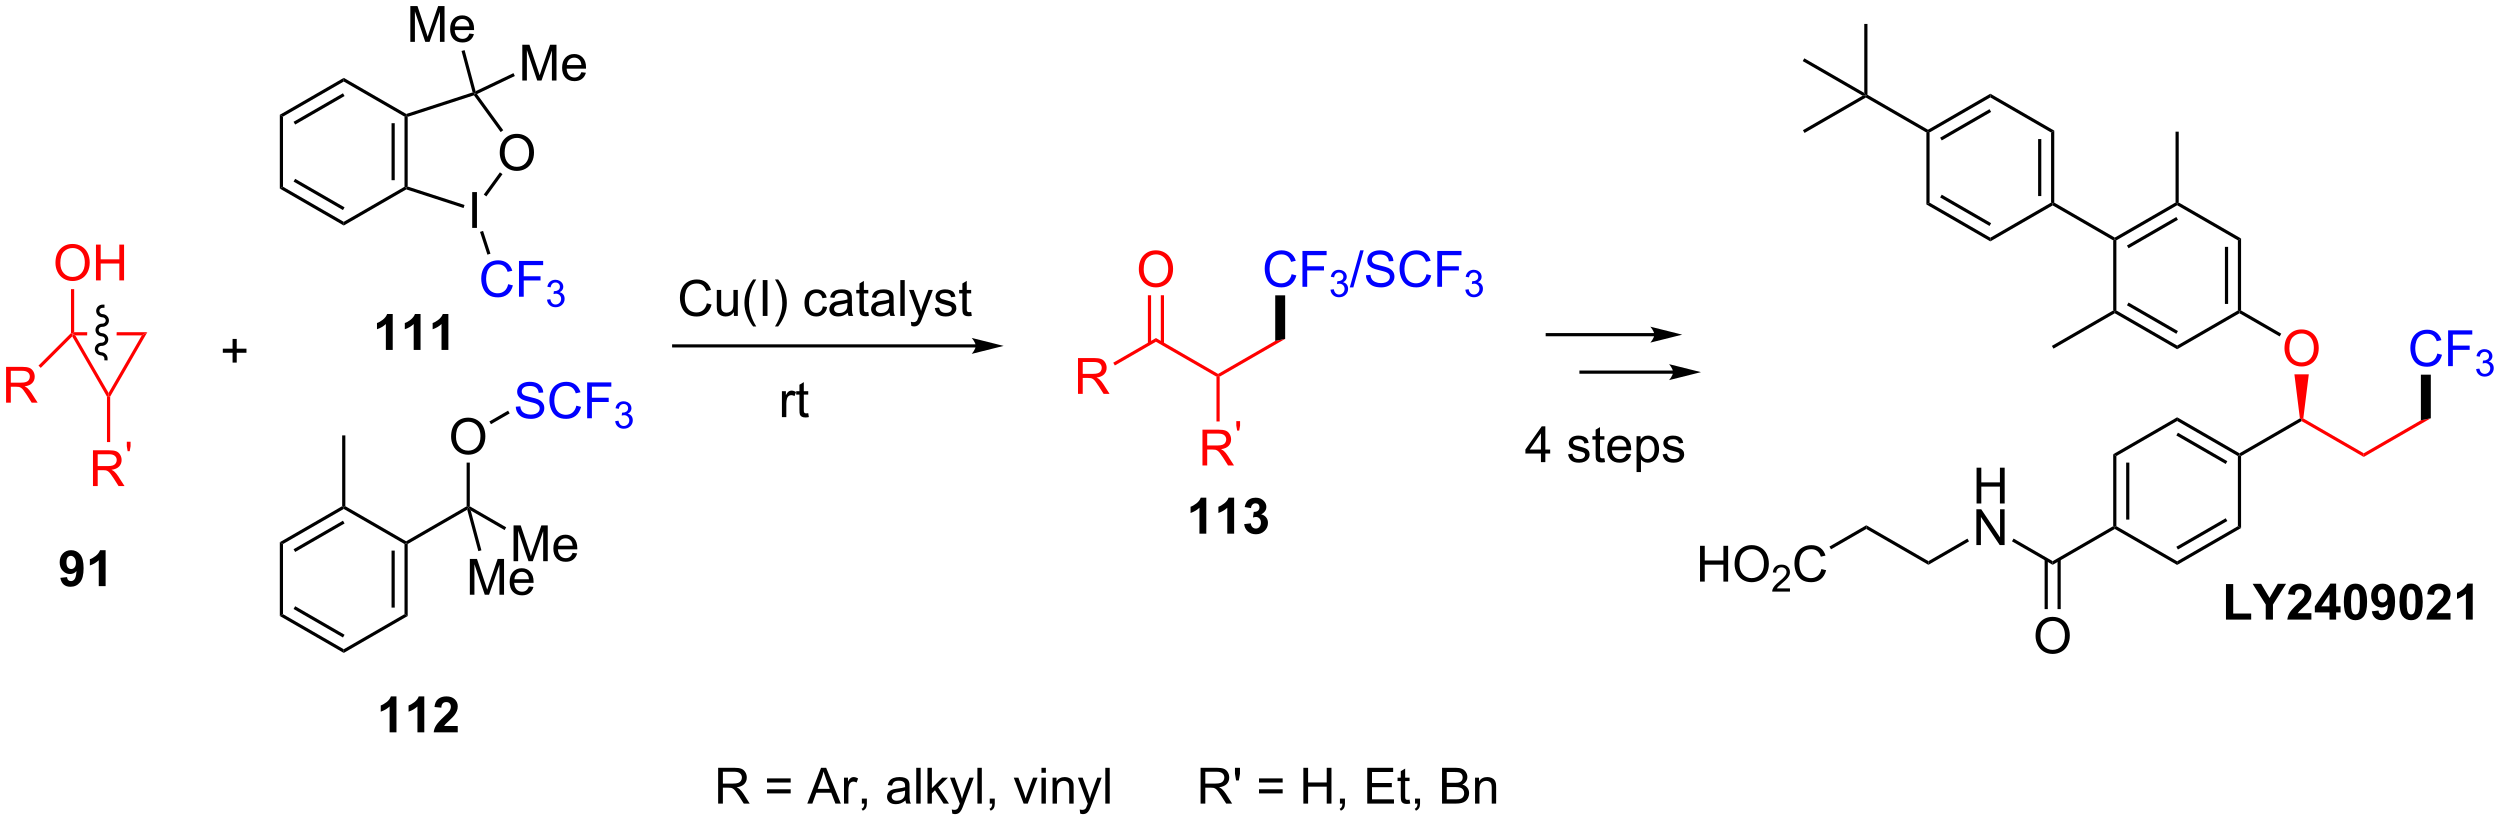 <?xml version="1.0" encoding="UTF-8"?>
<!DOCTYPE svg PUBLIC '-//W3C//DTD SVG 1.0//EN'
          'http://www.w3.org/TR/2001/REC-SVG-20010904/DTD/svg10.dtd'>
<svg stroke-dasharray="none" shape-rendering="auto" xmlns="http://www.w3.org/2000/svg" font-family="'Dialog'" text-rendering="auto" width="1024" fill-opacity="1" color-interpolation="auto" color-rendering="auto" preserveAspectRatio="xMidYMid meet" font-size="12px" viewBox="0 0 1024 336" fill="black" xmlns:xlink="http://www.w3.org/1999/xlink" stroke="black" image-rendering="auto" stroke-miterlimit="10" stroke-linecap="square" stroke-linejoin="miter" font-style="normal" stroke-width="1" height="336" stroke-dashoffset="0" font-weight="normal" stroke-opacity="1"
><!--Generated by the Batik Graphics2D SVG Generator--><defs id="genericDefs"
  /><g
  ><defs id="defs1"
    ><clipPath clipPathUnits="userSpaceOnUse" id="clipPath1"
      ><path d="M1.281 1.583 L412.371 1.583 L412.371 136.465 L1.281 136.465 L1.281 1.583 Z"
      /></clipPath
      ><clipPath clipPathUnits="userSpaceOnUse" id="clipPath2"
      ><path d="M10.187 0.495 L10.187 131.627 L409.847 131.627 L409.847 0.495 Z"
      /></clipPath
    ></defs
    ><g fill="red" transform="scale(2.491,2.491) translate(-1.281,-1.583) matrix(1.029,0,0,1.029,-9.198,1.073)" stroke="red"
    ><path d="M21.792 53.86 L21.737 54.275 L27.291 63.895 L27.547 63.827 L27.547 63.316 L22.234 54.115 L21.792 53.86 Z" stroke="none" clip-path="url(#clipPath2)"
    /></g
    ><g fill="red" transform="matrix(2.562,0,0,2.562,-26.102,-1.269)" stroke="red"
    ><path d="M27.802 63.895 L27.547 63.827 L27.547 63.316 L32.859 54.115 L33.743 53.605 Z" stroke="none" clip-path="url(#clipPath2)"
    /></g
    ><g fill="red" transform="matrix(2.562,0,0,2.562,-26.102,-1.269)" stroke="red"
    ><path d="M22.047 53.605 L21.792 53.86 L22.234 54.115 L24.118 54.115 L24.136 53.605 ZM28.844 53.605 L28.826 54.115 L32.859 54.115 L33.743 53.605 Z" stroke="none" clip-path="url(#clipPath2)"
    /></g
    ><g fill="red" transform="matrix(2.562,0,0,2.562,-26.102,-1.269)" stroke="red"
    ><path d="M25.052 78.21 L25.052 72.484 L27.591 72.484 Q28.356 72.484 28.755 72.637 Q29.153 72.791 29.39 73.182 Q29.63 73.572 29.63 74.046 Q29.63 74.656 29.234 75.075 Q28.841 75.492 28.015 75.603 Q28.317 75.749 28.474 75.89 Q28.804 76.195 29.101 76.65 L30.099 78.21 L29.145 78.21 L28.388 77.018 Q28.054 76.502 27.838 76.228 Q27.625 75.955 27.455 75.846 Q27.286 75.736 27.109 75.695 Q26.981 75.666 26.687 75.666 L25.809 75.666 L25.809 78.21 L25.052 78.21 ZM25.809 75.01 L27.437 75.01 Q27.958 75.01 28.25 74.903 Q28.544 74.796 28.695 74.559 Q28.849 74.322 28.849 74.046 Q28.849 73.64 28.552 73.38 Q28.257 73.117 27.622 73.117 L25.809 73.117 L25.809 75.01 Z" stroke="none" clip-path="url(#clipPath2)"
    /></g
    ><g fill="red" transform="matrix(2.562,0,0,2.562,-26.102,-1.269)" stroke="red"
    ><path d="M30.597 72.635 L30.462 71.832 L30.462 71.115 L31.064 71.115 L31.064 71.832 L30.923 72.635 L30.597 72.635 Z" stroke="none" clip-path="url(#clipPath2)"
    /></g
    ><g fill="red" transform="matrix(2.562,0,0,2.562,-26.102,-1.269)" stroke="red"
    ><path d="M27.291 63.895 L27.547 63.827 L27.802 63.895 L27.802 71.172 L27.291 71.172 Z" stroke="none" clip-path="url(#clipPath2)"
    /></g
    ><g fill="red" transform="matrix(2.562,0,0,2.562,-26.102,-1.269)" stroke="red"
    ><path d="M19.055 42.537 Q19.055 41.11 19.821 40.305 Q20.586 39.498 21.797 39.498 Q22.589 39.498 23.224 39.878 Q23.862 40.256 24.196 40.933 Q24.532 41.61 24.532 42.469 Q24.532 43.342 24.18 44.029 Q23.829 44.717 23.183 45.071 Q22.54 45.425 21.792 45.425 Q20.985 45.425 20.347 45.035 Q19.711 44.641 19.383 43.967 Q19.055 43.29 19.055 42.537 ZM19.836 42.548 Q19.836 43.584 20.391 44.18 Q20.948 44.774 21.79 44.774 Q22.644 44.774 23.196 44.173 Q23.75 43.571 23.75 42.467 Q23.75 41.766 23.514 41.245 Q23.276 40.725 22.821 40.438 Q22.368 40.149 21.8 40.149 Q20.995 40.149 20.415 40.704 Q19.836 41.256 19.836 42.548 ZM25.53 45.326 L25.53 39.6 L26.288 39.6 L26.288 41.951 L29.265 41.951 L29.265 39.6 L30.023 39.6 L30.023 45.326 L29.265 45.326 L29.265 42.626 L26.288 42.626 L26.288 45.326 L25.53 45.326 Z" stroke="none" clip-path="url(#clipPath2)"
    /></g
    ><g fill="red" transform="matrix(2.562,0,0,2.562,-26.102,-1.269)" stroke="red"
    ><path d="M22.047 53.605 L21.792 53.86 L21.537 53.754 L21.537 46.722 L22.047 46.722 Z" stroke="none" clip-path="url(#clipPath2)"
    /></g
    ><g fill="red" transform="matrix(2.562,0,0,2.562,-26.102,-1.269)" stroke="red"
    ><path d="M11.159 64.873 L11.159 59.146 L13.699 59.146 Q14.464 59.146 14.863 59.3 Q15.261 59.453 15.498 59.844 Q15.738 60.235 15.738 60.709 Q15.738 61.318 15.342 61.737 Q14.949 62.154 14.123 62.266 Q14.425 62.412 14.581 62.552 Q14.912 62.857 15.209 63.313 L16.206 64.873 L15.253 64.873 L14.495 63.68 Q14.162 63.164 13.946 62.891 Q13.732 62.617 13.563 62.508 Q13.394 62.399 13.217 62.357 Q13.089 62.328 12.795 62.328 L11.917 62.328 L11.917 64.873 L11.159 64.873 ZM11.917 61.672 L13.545 61.672 Q14.066 61.672 14.357 61.565 Q14.652 61.459 14.803 61.222 Q14.956 60.985 14.956 60.709 Q14.956 60.302 14.659 60.042 Q14.365 59.779 13.73 59.779 L11.917 59.779 L11.917 61.672 Z" stroke="none" clip-path="url(#clipPath2)"
    /></g
    ><g fill="red" transform="matrix(2.562,0,0,2.562,-26.102,-1.269)" stroke="red"
    ><path d="M21.537 53.754 L21.792 53.86 L21.737 54.275 L16.704 59.309 L16.343 58.948 Z" stroke="none" clip-path="url(#clipPath2)"
    /></g
    ><g transform="matrix(2.562,0,0,2.562,-26.102,-1.269)"
    ><path d="M47.371 58.465 L47.371 56.895 L45.811 56.895 L45.811 56.239 L47.371 56.239 L47.371 54.681 L48.035 54.681 L48.035 56.239 L49.592 56.239 L49.592 56.895 L48.035 56.895 L48.035 58.465 L47.371 58.465 Z" stroke="none" clip-path="url(#clipPath2)"
    /></g
    ><g transform="matrix(2.562,0,0,2.562,-26.102,-1.269)"
    ><path d="M65.146 12.943 L65.146 13.532 L55.434 19.139 L54.924 18.845 ZM65.019 15.409 L57.123 19.967 L57.378 20.409 L65.274 15.851 Z" stroke="none" clip-path="url(#clipPath2)"
    /></g
    ><g transform="matrix(2.562,0,0,2.562,-26.102,-1.269)"
    ><path d="M54.924 18.845 L55.434 19.139 L55.434 30.353 L54.924 30.648 Z" stroke="none" clip-path="url(#clipPath2)"
    /></g
    ><g transform="matrix(2.562,0,0,2.562,-26.102,-1.269)"
    ><path d="M54.924 30.648 L55.434 30.353 L65.146 35.96 L65.146 36.55 ZM57.123 29.526 L65.019 34.084 L65.274 33.642 L57.378 29.084 Z" stroke="none" clip-path="url(#clipPath2)"
    /></g
    ><g transform="matrix(2.562,0,0,2.562,-26.102,-1.269)"
    ><path d="M65.146 36.55 L65.146 35.96 L74.858 30.353 L75.113 30.501 L75.142 30.778 Z" stroke="none" clip-path="url(#clipPath2)"
    /></g
    ><g transform="matrix(2.562,0,0,2.562,-26.102,-1.269)"
    ><path d="M75.368 30.315 L75.113 30.501 L74.858 30.353 L74.858 19.139 L75.113 18.992 L75.368 19.177 ZM73.296 29.305 L73.296 20.188 L72.786 20.188 L72.786 29.305 Z" stroke="none" clip-path="url(#clipPath2)"
    /></g
    ><g transform="matrix(2.562,0,0,2.562,-26.102,-1.269)"
    ><path d="M75.142 18.714 L75.113 18.992 L74.858 19.139 L65.146 13.532 L65.146 12.943 Z" stroke="none" clip-path="url(#clipPath2)"
    /></g
    ><g transform="matrix(2.562,0,0,2.562,-26.102,-1.269)"
    ><path d="M85.681 36.932 L85.681 31.205 L86.439 31.205 L86.439 36.932 L85.681 36.932 Z" stroke="none" clip-path="url(#clipPath2)"
    /></g
    ><g transform="matrix(2.562,0,0,2.562,-26.102,-1.269)"
    ><path d="M90.086 24.932 Q90.086 23.505 90.852 22.701 Q91.617 21.893 92.828 21.893 Q93.62 21.893 94.255 22.273 Q94.893 22.651 95.227 23.328 Q95.562 24.005 95.562 24.864 Q95.562 25.737 95.211 26.424 Q94.859 27.112 94.213 27.466 Q93.57 27.82 92.823 27.82 Q92.016 27.82 91.378 27.43 Q90.742 27.036 90.414 26.362 Q90.086 25.685 90.086 24.932 ZM90.867 24.943 Q90.867 25.979 91.422 26.576 Q91.979 27.169 92.82 27.169 Q93.674 27.169 94.227 26.568 Q94.781 25.966 94.781 24.862 Q94.781 24.161 94.544 23.641 Q94.307 23.12 93.852 22.833 Q93.398 22.544 92.831 22.544 Q92.026 22.544 91.445 23.099 Q90.867 23.651 90.867 24.943 Z" stroke="none" clip-path="url(#clipPath2)"
    /></g
    ><g transform="matrix(2.562,0,0,2.562,-26.102,-1.269)"
    ><path d="M75.142 30.778 L75.113 30.501 L75.368 30.315 L84.458 33.269 L84.3 33.754 Z" stroke="none" clip-path="url(#clipPath2)"
    /></g
    ><g transform="matrix(2.562,0,0,2.562,-26.102,-1.269)"
    ><path d="M87.944 31.896 L87.531 31.596 L90.111 28.046 L90.523 28.345 Z" stroke="none" clip-path="url(#clipPath2)"
    /></g
    ><g transform="matrix(2.562,0,0,2.562,-26.102,-1.269)"
    ><path d="M90.642 21.31 L90.229 21.61 L85.961 15.736 L86.058 15.436 L86.445 15.534 Z" stroke="none" clip-path="url(#clipPath2)"
    /></g
    ><g transform="matrix(2.562,0,0,2.562,-26.102,-1.269)"
    ><path d="M85.749 15.268 L86.058 15.436 L85.961 15.736 L75.368 19.177 L75.113 18.992 L75.142 18.714 Z" stroke="none" clip-path="url(#clipPath2)"
    /></g
    ><g fill="blue" transform="matrix(2.562,0,0,2.562,-26.102,-1.269)" stroke="blue"
    ><path d="M91.43 45.932 L92.188 46.122 Q91.951 47.057 91.332 47.549 Q90.712 48.038 89.819 48.038 Q88.891 48.038 88.311 47.661 Q87.733 47.283 87.428 46.57 Q87.126 45.853 87.126 45.033 Q87.126 44.137 87.467 43.473 Q87.811 42.807 88.441 42.46 Q89.071 42.114 89.829 42.114 Q90.688 42.114 91.274 42.551 Q91.86 42.989 92.092 43.783 L91.344 43.958 Q91.147 43.333 90.766 43.049 Q90.389 42.762 89.813 42.762 Q89.154 42.762 88.709 43.08 Q88.266 43.395 88.087 43.929 Q87.907 44.463 87.907 45.028 Q87.907 45.76 88.121 46.304 Q88.334 46.848 88.782 47.119 Q89.233 47.387 89.756 47.387 Q90.391 47.387 90.832 47.02 Q91.274 46.653 91.43 45.932 ZM93.161 47.939 L93.161 42.213 L97.025 42.213 L97.025 42.887 L93.919 42.887 L93.919 44.661 L96.606 44.661 L96.606 45.338 L93.919 45.338 L93.919 47.939 L93.161 47.939 Z" stroke="none" clip-path="url(#clipPath2)"
    /></g
    ><g fill="blue" transform="matrix(2.562,0,0,2.562,-26.102,-1.269)" stroke="blue"
    ><path d="M97.643 48.405 L98.171 48.334 Q98.263 48.783 98.479 48.981 Q98.698 49.178 99.013 49.178 Q99.384 49.178 99.639 48.92 Q99.897 48.662 99.897 48.282 Q99.897 47.918 99.659 47.684 Q99.423 47.448 99.055 47.448 Q98.907 47.448 98.684 47.506 L98.743 47.043 Q98.796 47.049 98.827 47.049 Q99.165 47.049 99.434 46.873 Q99.704 46.698 99.704 46.33 Q99.704 46.041 99.507 45.852 Q99.311 45.66 99.001 45.66 Q98.692 45.66 98.487 45.854 Q98.282 46.047 98.223 46.434 L97.696 46.34 Q97.794 45.809 98.135 45.518 Q98.479 45.227 98.989 45.227 Q99.341 45.227 99.635 45.377 Q99.932 45.528 100.089 45.789 Q100.245 46.049 100.245 46.342 Q100.245 46.621 100.094 46.85 Q99.946 47.078 99.653 47.213 Q100.034 47.301 100.245 47.578 Q100.456 47.854 100.456 48.27 Q100.456 48.832 100.046 49.225 Q99.635 49.616 99.009 49.616 Q98.444 49.616 98.069 49.28 Q97.696 48.942 97.643 48.405 Z" stroke="none" clip-path="url(#clipPath2)"
    /></g
    ><g transform="matrix(2.562,0,0,2.562,-26.102,-1.269)"
    ><path d="M86.933 37.573 L87.418 37.415 L88.6 41.053 L88.115 41.211 Z" stroke="none" clip-path="url(#clipPath2)"
    /></g
    ><g transform="matrix(2.562,0,0,2.562,-26.102,-1.269)"
    ><path d="M75.791 7.194 L75.791 1.467 L76.931 1.467 L78.288 5.522 Q78.475 6.087 78.561 6.369 Q78.658 6.056 78.866 5.452 L80.236 1.467 L81.257 1.467 L81.257 7.194 L80.525 7.194 L80.525 2.4 L78.861 7.194 L78.179 7.194 L76.522 2.319 L76.522 7.194 L75.791 7.194 ZM85.228 5.858 L85.955 5.947 Q85.783 6.585 85.317 6.936 Q84.853 7.288 84.132 7.288 Q83.22 7.288 82.686 6.728 Q82.155 6.165 82.155 5.155 Q82.155 4.108 82.694 3.53 Q83.233 2.952 84.093 2.952 Q84.923 2.952 85.449 3.519 Q85.978 4.085 85.978 5.111 Q85.978 5.173 85.975 5.298 L82.882 5.298 Q82.921 5.983 83.267 6.348 Q83.616 6.71 84.134 6.71 Q84.522 6.71 84.796 6.506 Q85.069 6.303 85.228 5.858 ZM82.921 4.72 L85.236 4.72 Q85.189 4.197 84.97 3.936 Q84.634 3.53 84.1 3.53 Q83.616 3.53 83.285 3.856 Q82.955 4.178 82.921 4.72 Z" stroke="none" clip-path="url(#clipPath2)"
    /></g
    ><g transform="matrix(2.562,0,0,2.562,-26.102,-1.269)"
    ><path d="M86.225 15.073 L86.058 15.436 L85.749 15.268 L83.974 8.643 L84.467 8.511 Z" stroke="none" clip-path="url(#clipPath2)"
    /></g
    ><g transform="matrix(2.562,0,0,2.562,-26.102,-1.269)"
    ><path d="M93.691 13.373 L93.691 7.646 L94.832 7.646 L96.188 11.701 Q96.376 12.266 96.462 12.548 Q96.558 12.235 96.767 11.631 L98.136 7.646 L99.157 7.646 L99.157 13.373 L98.425 13.373 L98.425 8.579 L96.761 13.373 L96.079 13.373 L94.423 8.498 L94.423 13.373 L93.691 13.373 ZM103.129 12.037 L103.855 12.126 Q103.683 12.764 103.217 13.115 Q102.754 13.467 102.032 13.467 Q101.121 13.467 100.587 12.907 Q100.056 12.345 100.056 11.334 Q100.056 10.287 100.595 9.709 Q101.134 9.131 101.993 9.131 Q102.824 9.131 103.35 9.699 Q103.879 10.264 103.879 11.29 Q103.879 11.352 103.876 11.477 L100.782 11.477 Q100.821 12.162 101.168 12.527 Q101.517 12.889 102.035 12.889 Q102.423 12.889 102.696 12.686 Q102.97 12.482 103.129 12.037 ZM100.821 10.899 L103.136 10.899 Q103.09 10.376 102.871 10.115 Q102.535 9.709 102.001 9.709 Q101.517 9.709 101.186 10.035 Q100.855 10.357 100.821 10.899 Z" stroke="none" clip-path="url(#clipPath2)"
    /></g
    ><g transform="matrix(2.562,0,0,2.562,-26.102,-1.269)"
    ><path d="M86.445 15.534 L86.058 15.436 L86.225 15.073 L92.277 12.187 L92.497 12.647 Z" stroke="none" clip-path="url(#clipPath2)"
    /></g
    ><g transform="matrix(2.562,0,0,2.562,-26.102,-1.269)"
    ><path d="M64.891 81.423 L65.146 81.57 L65.146 81.865 L55.434 87.472 L54.924 87.177 ZM65.019 83.742 L57.123 88.3 L57.378 88.742 L65.274 84.183 Z" stroke="none" clip-path="url(#clipPath2)"
    /></g
    ><g transform="matrix(2.562,0,0,2.562,-26.102,-1.269)"
    ><path d="M54.924 87.177 L55.434 87.472 L55.434 98.686 L54.924 98.981 Z" stroke="none" clip-path="url(#clipPath2)"
    /></g
    ><g transform="matrix(2.562,0,0,2.562,-26.102,-1.269)"
    ><path d="M54.924 98.981 L55.434 98.686 L65.146 104.293 L65.146 104.882 ZM57.123 97.858 L65.019 102.417 L65.274 101.975 L57.378 97.416 Z" stroke="none" clip-path="url(#clipPath2)"
    /></g
    ><g transform="matrix(2.562,0,0,2.562,-26.102,-1.269)"
    ><path d="M65.146 104.882 L65.146 104.293 L74.858 98.686 L75.368 98.981 Z" stroke="none" clip-path="url(#clipPath2)"
    /></g
    ><g transform="matrix(2.562,0,0,2.562,-26.102,-1.269)"
    ><path d="M75.368 98.981 L74.858 98.686 L74.858 87.472 L75.113 87.325 L75.368 87.472 ZM73.296 97.637 L73.296 88.521 L72.786 88.521 L72.786 97.637 Z" stroke="none" clip-path="url(#clipPath2)"
    /></g
    ><g transform="matrix(2.562,0,0,2.562,-26.102,-1.269)"
    ><path d="M75.113 87.03 L75.113 87.325 L74.858 87.472 L65.146 81.865 L65.146 81.57 L65.401 81.423 Z" stroke="none" clip-path="url(#clipPath2)"
    /></g
    ><g transform="matrix(2.562,0,0,2.562,-26.102,-1.269)"
    ><path d="M65.401 81.423 L65.146 81.57 L64.891 81.423 L64.891 70.102 L65.401 70.102 Z" stroke="none" clip-path="url(#clipPath2)"
    /></g
    ><g transform="matrix(2.562,0,0,2.562,-26.102,-1.269)"
    ><path d="M75.368 87.472 L75.113 87.325 L75.113 87.03 L84.79 81.443 L85.045 81.59 L84.885 81.978 Z" stroke="none" clip-path="url(#clipPath2)"
    /></g
    ><g transform="matrix(2.562,0,0,2.562,-26.102,-1.269)"
    ><path d="M82.308 70.308 Q82.308 68.88 83.074 68.076 Q83.839 67.269 85.05 67.269 Q85.842 67.269 86.477 67.649 Q87.115 68.026 87.449 68.703 Q87.785 69.38 87.785 70.24 Q87.785 71.112 87.433 71.8 Q87.082 72.487 86.436 72.841 Q85.793 73.196 85.045 73.196 Q84.238 73.196 83.6 72.805 Q82.964 72.412 82.636 71.737 Q82.308 71.06 82.308 70.308 ZM83.089 70.318 Q83.089 71.354 83.644 71.951 Q84.201 72.544 85.043 72.544 Q85.897 72.544 86.449 71.943 Q87.003 71.341 87.003 70.237 Q87.003 69.537 86.766 69.016 Q86.529 68.495 86.074 68.209 Q85.621 67.919 85.053 67.919 Q84.248 67.919 83.668 68.474 Q83.089 69.026 83.089 70.318 Z" stroke="none" clip-path="url(#clipPath2)"
    /></g
    ><g transform="matrix(2.562,0,0,2.562,-26.102,-1.269)"
    ><path d="M85.3 81.443 L85.045 81.59 L84.79 81.443 L84.79 74.452 L85.3 74.452 Z" stroke="none" clip-path="url(#clipPath2)"
    /></g
    ><g transform="matrix(2.562,0,0,2.562,-26.102,-1.269)"
    ><path d="M92.293 90.22 L92.293 84.493 L93.434 84.493 L94.791 88.548 Q94.978 89.113 95.064 89.394 Q95.16 89.082 95.369 88.478 L96.739 84.493 L97.759 84.493 L97.759 90.22 L97.028 90.22 L97.028 85.425 L95.364 90.22 L94.681 90.22 L93.025 85.345 L93.025 90.22 L92.293 90.22 ZM101.731 88.884 L102.457 88.972 Q102.285 89.61 101.819 89.962 Q101.356 90.314 100.634 90.314 Q99.723 90.314 99.189 89.754 Q98.658 89.191 98.658 88.181 Q98.658 87.134 99.197 86.556 Q99.736 85.978 100.595 85.978 Q101.426 85.978 101.952 86.545 Q102.481 87.11 102.481 88.136 Q102.481 88.199 102.478 88.324 L99.384 88.324 Q99.423 89.009 99.77 89.373 Q100.119 89.735 100.637 89.735 Q101.025 89.735 101.298 89.532 Q101.572 89.329 101.731 88.884 ZM99.423 87.746 L101.739 87.746 Q101.692 87.222 101.473 86.962 Q101.137 86.556 100.603 86.556 Q100.119 86.556 99.788 86.881 Q99.457 87.204 99.423 87.746 Z" stroke="none" clip-path="url(#clipPath2)"
    /></g
    ><g transform="matrix(2.562,0,0,2.562,-26.102,-1.269)"
    ><path d="M85.451 82.119 L85.045 81.59 L85.3 81.443 L91.117 84.801 L90.862 85.243 Z" stroke="none" clip-path="url(#clipPath2)"
    /></g
    ><g transform="matrix(2.562,0,0,2.562,-26.102,-1.269)"
    ><path d="M85.305 95.582 L85.305 89.855 L86.446 89.855 L87.802 93.91 Q87.99 94.475 88.076 94.756 Q88.172 94.444 88.381 93.84 L89.75 89.855 L90.771 89.855 L90.771 95.582 L90.039 95.582 L90.039 90.787 L88.375 95.582 L87.693 95.582 L86.037 90.707 L86.037 95.582 L85.305 95.582 ZM94.743 94.246 L95.469 94.334 Q95.297 94.972 94.831 95.324 Q94.368 95.676 93.646 95.676 Q92.735 95.676 92.201 95.116 Q91.67 94.553 91.67 93.543 Q91.67 92.496 92.209 91.918 Q92.748 91.34 93.607 91.34 Q94.438 91.34 94.964 91.907 Q95.493 92.472 95.493 93.499 Q95.493 93.561 95.49 93.686 L92.396 93.686 Q92.435 94.371 92.782 94.736 Q93.131 95.097 93.649 95.097 Q94.037 95.097 94.31 94.894 Q94.584 94.691 94.743 94.246 ZM92.435 93.108 L94.75 93.108 Q94.704 92.584 94.485 92.324 Q94.149 91.918 93.615 91.918 Q93.131 91.918 92.8 92.243 Q92.469 92.566 92.435 93.108 Z" stroke="none" clip-path="url(#clipPath2)"
    /></g
    ><g transform="matrix(2.562,0,0,2.562,-26.102,-1.269)"
    ><path d="M84.885 81.978 L85.045 81.59 L85.451 82.119 L87.155 88.478 L86.662 88.61 Z" stroke="none" clip-path="url(#clipPath2)"
    /></g
    ><g fill="blue" transform="matrix(2.562,0,0,2.562,-26.102,-1.269)" stroke="blue"
    ><path d="M92.649 65.521 L93.365 65.459 Q93.415 65.888 93.6 66.164 Q93.787 66.44 94.178 66.61 Q94.569 66.779 95.055 66.779 Q95.49 66.779 95.821 66.651 Q96.154 66.521 96.316 66.297 Q96.477 66.073 96.477 65.808 Q96.477 65.537 96.321 65.336 Q96.165 65.136 95.805 64.998 Q95.576 64.909 94.787 64.719 Q93.998 64.529 93.68 64.362 Q93.272 64.146 93.069 63.828 Q92.868 63.511 92.868 63.115 Q92.868 62.682 93.113 62.305 Q93.36 61.927 93.832 61.732 Q94.305 61.537 94.884 61.537 Q95.522 61.537 96.006 61.742 Q96.493 61.948 96.753 62.347 Q97.016 62.745 97.037 63.248 L96.311 63.302 Q96.251 62.761 95.912 62.485 Q95.576 62.206 94.915 62.206 Q94.227 62.206 93.912 62.459 Q93.6 62.709 93.6 63.065 Q93.6 63.373 93.821 63.573 Q94.04 63.771 94.964 63.982 Q95.889 64.19 96.233 64.347 Q96.733 64.576 96.969 64.93 Q97.209 65.284 97.209 65.745 Q97.209 66.201 96.946 66.607 Q96.686 67.011 96.194 67.237 Q95.704 67.461 95.092 67.461 Q94.313 67.461 93.787 67.235 Q93.264 67.005 92.964 66.552 Q92.665 66.097 92.649 65.521 ZM102.329 65.354 L103.087 65.544 Q102.85 66.479 102.23 66.972 Q101.61 67.461 100.717 67.461 Q99.79 67.461 99.209 67.084 Q98.631 66.706 98.326 65.992 Q98.024 65.276 98.024 64.456 Q98.024 63.56 98.365 62.896 Q98.709 62.229 99.339 61.883 Q99.969 61.537 100.727 61.537 Q101.587 61.537 102.173 61.974 Q102.759 62.412 102.99 63.206 L102.243 63.38 Q102.045 62.755 101.665 62.472 Q101.287 62.185 100.712 62.185 Q100.053 62.185 99.608 62.503 Q99.165 62.818 98.985 63.352 Q98.805 63.886 98.805 64.451 Q98.805 65.183 99.019 65.727 Q99.233 66.271 99.68 66.542 Q100.131 66.81 100.654 66.81 Q101.29 66.81 101.73 66.443 Q102.173 66.076 102.329 65.354 ZM104.059 67.362 L104.059 61.636 L107.924 61.636 L107.924 62.31 L104.817 62.31 L104.817 64.084 L107.505 64.084 L107.505 64.761 L104.817 64.761 L104.817 67.362 L104.059 67.362 Z" stroke="none" clip-path="url(#clipPath2)"
    /></g
    ><g fill="blue" transform="matrix(2.562,0,0,2.562,-26.102,-1.269)" stroke="blue"
    ><path d="M108.542 67.827 L109.069 67.757 Q109.161 68.206 109.378 68.404 Q109.596 68.601 109.911 68.601 Q110.282 68.601 110.538 68.343 Q110.796 68.085 110.796 67.704 Q110.796 67.341 110.557 67.107 Q110.321 66.87 109.954 66.87 Q109.805 66.87 109.583 66.929 L109.641 66.466 Q109.694 66.472 109.725 66.472 Q110.063 66.472 110.333 66.296 Q110.602 66.12 110.602 65.753 Q110.602 65.464 110.405 65.275 Q110.21 65.083 109.899 65.083 Q109.591 65.083 109.385 65.277 Q109.18 65.47 109.122 65.857 L108.594 65.763 Q108.692 65.232 109.034 64.941 Q109.378 64.65 109.888 64.65 Q110.239 64.65 110.534 64.8 Q110.831 64.951 110.987 65.212 Q111.143 65.472 111.143 65.765 Q111.143 66.044 110.993 66.273 Q110.844 66.501 110.552 66.636 Q110.932 66.724 111.143 67.001 Q111.354 67.277 111.354 67.693 Q111.354 68.255 110.944 68.648 Q110.534 69.038 109.907 69.038 Q109.343 69.038 108.968 68.702 Q108.594 68.365 108.542 67.827 Z" stroke="none" clip-path="url(#clipPath2)"
    /></g
    ><g transform="matrix(2.562,0,0,2.562,-26.102,-1.269)"
    ><path d="M88.683 68.316 L88.428 67.874 L91.417 66.148 L91.672 66.59 Z" stroke="none" clip-path="url(#clipPath2)"
    /></g
    ><g transform="matrix(2.562,0,0,2.562,-26.102,-1.269)"
    ><path d="M166.178 55.541 L117.894 55.541 L117.639 55.541 L117.639 56.051 L117.894 56.051 L166.178 56.051 L166.433 56.051 L166.433 55.541 L166.178 55.541 ZM170.642 55.796 L165.54 54.52 C165.54 54.52 166.178 55.238 166.178 55.796 C166.178 56.354 165.54 57.071 165.54 57.071 Z" stroke="none" clip-path="url(#clipPath2)"
    /></g
    ><g transform="matrix(2.562,0,0,2.562,-26.102,-1.269)"
    ><path d="M123.197 48.993 L123.954 49.183 Q123.718 50.118 123.098 50.61 Q122.478 51.099 121.585 51.099 Q120.658 51.099 120.077 50.722 Q119.499 50.344 119.194 49.631 Q118.892 48.914 118.892 48.094 Q118.892 47.198 119.233 46.534 Q119.577 45.868 120.207 45.521 Q120.837 45.175 121.595 45.175 Q122.454 45.175 123.04 45.612 Q123.626 46.05 123.858 46.844 L123.111 47.019 Q122.913 46.394 122.533 46.11 Q122.155 45.823 121.579 45.823 Q120.921 45.823 120.475 46.141 Q120.033 46.456 119.853 46.99 Q119.673 47.524 119.673 48.089 Q119.673 48.821 119.887 49.365 Q120.1 49.909 120.548 50.18 Q120.999 50.448 121.522 50.448 Q122.158 50.448 122.598 50.081 Q123.04 49.714 123.197 48.993 ZM127.518 51 L127.518 50.391 Q127.034 51.094 126.201 51.094 Q125.833 51.094 125.516 50.953 Q125.198 50.813 125.042 50.599 Q124.888 50.386 124.826 50.078 Q124.784 49.87 124.784 49.422 L124.784 46.852 L125.487 46.852 L125.487 49.151 Q125.487 49.703 125.529 49.894 Q125.597 50.172 125.81 50.331 Q126.026 50.487 126.341 50.487 Q126.659 50.487 126.935 50.326 Q127.214 50.164 127.328 49.886 Q127.443 49.605 127.443 49.073 L127.443 46.852 L128.146 46.852 L128.146 51 L127.518 51 ZM130.593 52.685 Q130.009 51.951 129.606 50.967 Q129.204 49.98 129.204 48.925 Q129.204 47.995 129.507 47.144 Q129.858 46.157 130.593 45.175 L131.095 45.175 Q130.624 45.987 130.47 46.336 Q130.233 46.875 130.095 47.461 Q129.929 48.191 129.929 48.93 Q129.929 50.808 131.095 52.685 L130.593 52.685 ZM132.132 51 L132.132 45.274 L132.889 45.274 L132.889 51 L132.132 51 ZM134.596 52.685 L134.091 52.685 Q135.261 50.808 135.261 48.93 Q135.261 48.196 135.091 47.472 Q134.958 46.886 134.721 46.347 Q134.568 45.995 134.091 45.175 L134.596 45.175 Q135.331 46.157 135.682 47.144 Q135.982 47.995 135.982 48.925 Q135.982 49.98 135.578 50.967 Q135.175 51.951 134.596 52.685 ZM141.728 49.48 L142.421 49.571 Q142.306 50.284 141.84 50.691 Q141.374 51.094 140.694 51.094 Q139.843 51.094 139.324 50.537 Q138.806 49.98 138.806 48.941 Q138.806 48.269 139.028 47.766 Q139.251 47.261 139.707 47.011 Q140.163 46.758 140.697 46.758 Q141.374 46.758 141.804 47.099 Q142.233 47.441 142.353 48.071 L141.671 48.175 Q141.572 47.758 141.324 47.547 Q141.077 47.336 140.725 47.336 Q140.194 47.336 139.861 47.717 Q139.53 48.097 139.53 48.922 Q139.53 49.758 139.85 50.138 Q140.171 50.516 140.686 50.516 Q141.1 50.516 141.376 50.263 Q141.655 50.008 141.728 49.48 ZM145.728 50.487 Q145.337 50.821 144.975 50.959 Q144.616 51.094 144.202 51.094 Q143.517 51.094 143.15 50.761 Q142.783 50.425 142.783 49.907 Q142.783 49.602 142.921 49.349 Q143.061 49.097 143.285 48.946 Q143.509 48.792 143.791 48.714 Q143.999 48.659 144.416 48.61 Q145.267 48.508 145.671 48.368 Q145.673 48.222 145.673 48.183 Q145.673 47.753 145.475 47.578 Q145.204 47.339 144.673 47.339 Q144.179 47.339 143.941 47.513 Q143.704 47.688 143.593 48.128 L142.905 48.034 Q142.999 47.594 143.212 47.323 Q143.429 47.05 143.835 46.904 Q144.241 46.758 144.775 46.758 Q145.306 46.758 145.637 46.883 Q145.97 47.008 146.126 47.198 Q146.283 47.386 146.345 47.675 Q146.382 47.855 146.382 48.323 L146.382 49.261 Q146.382 50.243 146.426 50.503 Q146.47 50.761 146.603 51 L145.869 51 Q145.759 50.782 145.728 50.487 ZM145.671 48.917 Q145.288 49.073 144.522 49.183 Q144.087 49.245 143.908 49.323 Q143.728 49.401 143.629 49.553 Q143.533 49.703 143.533 49.886 Q143.533 50.167 143.746 50.355 Q143.96 50.542 144.369 50.542 Q144.775 50.542 145.09 50.365 Q145.408 50.188 145.556 49.878 Q145.671 49.641 145.671 49.175 L145.671 48.917 ZM149.005 50.37 L149.107 50.993 Q148.81 51.055 148.576 51.055 Q148.193 51.055 147.982 50.935 Q147.771 50.813 147.685 50.615 Q147.599 50.417 147.599 49.784 L147.599 47.399 L147.083 47.399 L147.083 46.852 L147.599 46.852 L147.599 45.823 L148.3 45.401 L148.3 46.852 L149.005 46.852 L149.005 47.399 L148.3 47.399 L148.3 49.823 Q148.3 50.125 148.336 50.211 Q148.373 50.297 148.456 50.349 Q148.542 50.399 148.698 50.399 Q148.815 50.399 149.005 50.37 ZM152.4 50.487 Q152.009 50.821 151.647 50.959 Q151.288 51.094 150.874 51.094 Q150.189 51.094 149.822 50.761 Q149.454 50.425 149.454 49.907 Q149.454 49.602 149.593 49.349 Q149.733 49.097 149.957 48.946 Q150.181 48.792 150.462 48.714 Q150.671 48.659 151.087 48.61 Q151.939 48.508 152.343 48.368 Q152.345 48.222 152.345 48.183 Q152.345 47.753 152.147 47.578 Q151.876 47.339 151.345 47.339 Q150.85 47.339 150.613 47.513 Q150.376 47.688 150.264 48.128 L149.577 48.034 Q149.671 47.594 149.884 47.323 Q150.1 47.05 150.507 46.904 Q150.913 46.758 151.447 46.758 Q151.978 46.758 152.309 46.883 Q152.642 47.008 152.798 47.198 Q152.954 47.386 153.017 47.675 Q153.054 47.855 153.054 48.323 L153.054 49.261 Q153.054 50.243 153.098 50.503 Q153.142 50.761 153.275 51 L152.541 51 Q152.431 50.782 152.4 50.487 ZM152.343 48.917 Q151.96 49.073 151.194 49.183 Q150.759 49.245 150.579 49.323 Q150.4 49.401 150.301 49.553 Q150.204 49.703 150.204 49.886 Q150.204 50.167 150.418 50.355 Q150.632 50.542 151.041 50.542 Q151.447 50.542 151.762 50.365 Q152.079 50.188 152.228 49.878 Q152.343 49.641 152.343 49.175 L152.343 48.917 ZM154.128 51 L154.128 45.274 L154.831 45.274 L154.831 51 L154.128 51 ZM155.889 52.599 L155.811 51.938 Q156.041 52 156.212 52 Q156.447 52 156.587 51.922 Q156.728 51.844 156.819 51.703 Q156.884 51.599 157.033 51.18 Q157.054 51.123 157.095 51.008 L155.522 46.852 L156.28 46.852 L157.142 49.253 Q157.311 49.711 157.444 50.214 Q157.564 49.73 157.733 49.269 L158.619 46.852 L159.322 46.852 L157.744 51.071 Q157.491 51.756 157.35 52.013 Q157.163 52.36 156.921 52.521 Q156.679 52.685 156.343 52.685 Q156.139 52.685 155.889 52.599 ZM159.639 49.761 L160.335 49.651 Q160.392 50.071 160.66 50.295 Q160.929 50.516 161.408 50.516 Q161.892 50.516 162.126 50.318 Q162.361 50.12 162.361 49.855 Q162.361 49.618 162.155 49.48 Q162.009 49.386 161.436 49.243 Q160.663 49.047 160.363 48.904 Q160.064 48.761 159.91 48.511 Q159.757 48.258 159.757 47.953 Q159.757 47.675 159.882 47.441 Q160.009 47.203 160.228 47.047 Q160.392 46.925 160.676 46.842 Q160.96 46.758 161.283 46.758 Q161.772 46.758 162.139 46.899 Q162.509 47.039 162.684 47.279 Q162.861 47.519 162.929 47.922 L162.241 48.016 Q162.194 47.696 161.968 47.516 Q161.744 47.336 161.335 47.336 Q160.85 47.336 160.642 47.498 Q160.436 47.657 160.436 47.87 Q160.436 48.008 160.522 48.118 Q160.608 48.23 160.791 48.305 Q160.897 48.344 161.413 48.485 Q162.158 48.683 162.452 48.81 Q162.749 48.938 162.916 49.18 Q163.085 49.422 163.085 49.782 Q163.085 50.133 162.879 50.443 Q162.673 50.753 162.285 50.925 Q161.9 51.094 161.413 51.094 Q160.603 51.094 160.179 50.758 Q159.757 50.422 159.639 49.761 ZM165.454 50.37 L165.556 50.993 Q165.259 51.055 165.025 51.055 Q164.642 51.055 164.431 50.935 Q164.22 50.813 164.134 50.615 Q164.048 50.417 164.048 49.784 L164.048 47.399 L163.533 47.399 L163.533 46.852 L164.048 46.852 L164.048 45.823 L164.749 45.401 L164.749 46.852 L165.454 46.852 L165.454 47.399 L164.749 47.399 L164.749 49.823 Q164.749 50.125 164.785 50.211 Q164.822 50.297 164.905 50.349 Q164.991 50.399 165.147 50.399 Q165.264 50.399 165.454 50.37 Z" stroke="none" clip-path="url(#clipPath2)"
    /></g
    ><g transform="matrix(2.562,0,0,2.562,-26.102,-1.269)"
    ><path d="M135.198 67.184 L135.198 63.036 L135.831 63.036 L135.831 63.664 Q136.073 63.224 136.277 63.083 Q136.482 62.942 136.73 62.942 Q137.084 62.942 137.451 63.169 L137.209 63.82 Q136.951 63.669 136.693 63.669 Q136.464 63.669 136.279 63.807 Q136.097 63.945 136.019 64.192 Q135.902 64.567 135.902 65.013 L135.902 67.184 L135.198 67.184 ZM139.404 66.554 L139.506 67.177 Q139.209 67.239 138.975 67.239 Q138.592 67.239 138.381 67.119 Q138.17 66.997 138.084 66.799 Q137.998 66.601 137.998 65.968 L137.998 63.583 L137.482 63.583 L137.482 63.036 L137.998 63.036 L137.998 62.007 L138.698 61.586 L138.698 63.036 L139.404 63.036 L139.404 63.583 L138.698 63.583 L138.698 66.007 Q138.698 66.309 138.735 66.395 Q138.772 66.481 138.855 66.534 Q138.941 66.583 139.097 66.583 Q139.214 66.583 139.404 66.554 Z" stroke="none" clip-path="url(#clipPath2)"
    /></g
    ><g fill="red" transform="matrix(2.562,0,0,2.562,-26.102,-1.269)" stroke="red"
    ><path d="M182.533 63.466 L182.533 57.739 L185.072 57.739 Q185.838 57.739 186.236 57.893 Q186.635 58.047 186.872 58.437 Q187.111 58.828 187.111 59.302 Q187.111 59.911 186.716 60.331 Q186.322 60.747 185.497 60.859 Q185.799 61.005 185.955 61.146 Q186.286 61.45 186.583 61.906 L187.58 63.466 L186.627 63.466 L185.869 62.273 Q185.536 61.758 185.32 61.484 Q185.106 61.211 184.937 61.101 Q184.768 60.992 184.591 60.95 Q184.463 60.922 184.169 60.922 L183.291 60.922 L183.291 63.466 L182.533 63.466 ZM183.291 60.266 L184.919 60.266 Q185.44 60.266 185.731 60.159 Q186.025 60.052 186.177 59.815 Q186.33 59.578 186.33 59.302 Q186.33 58.896 186.033 58.635 Q185.739 58.372 185.104 58.372 L183.291 58.372 L183.291 60.266 Z" stroke="none" clip-path="url(#clipPath2)"
    /></g
    ><g fill="red" transform="matrix(2.562,0,0,2.562,-26.102,-1.269)" stroke="red"
    ><path d="M188.424 58.925 L188.169 58.483 L194.995 54.542 L194.995 55.131 Z" stroke="none" clip-path="url(#clipPath2)"
    /></g
    ><g fill="red" transform="matrix(2.562,0,0,2.562,-26.102,-1.269)" stroke="red"
    ><path d="M192.258 43.554 Q192.258 42.127 193.024 41.322 Q193.789 40.515 195 40.515 Q195.792 40.515 196.427 40.895 Q197.065 41.273 197.399 41.95 Q197.734 42.627 197.734 43.486 Q197.734 44.358 197.383 45.046 Q197.031 45.733 196.386 46.088 Q195.742 46.442 194.995 46.442 Q194.188 46.442 193.55 46.051 Q192.914 45.658 192.586 44.983 Q192.258 44.306 192.258 43.554 ZM193.039 43.564 Q193.039 44.601 193.594 45.197 Q194.151 45.791 194.992 45.791 Q195.846 45.791 196.399 45.189 Q196.953 44.588 196.953 43.483 Q196.953 42.783 196.716 42.262 Q196.479 41.741 196.024 41.455 Q195.57 41.166 195.003 41.166 Q194.198 41.166 193.617 41.721 Q193.039 42.273 193.039 43.564 Z" stroke="none" clip-path="url(#clipPath2)"
    /></g
    ><g fill="red" transform="matrix(2.562,0,0,2.562,-26.102,-1.269)" stroke="red"
    ><path d="M196.282 55.433 L196.282 47.698 L195.772 47.698 L195.772 55.433 ZM194.218 55.433 L194.218 47.698 L193.708 47.698 L193.708 55.433 Z" stroke="none" clip-path="url(#clipPath2)"
    /></g
    ><g fill="red" transform="matrix(2.562,0,0,2.562,-26.102,-1.269)" stroke="red"
    ><path d="M194.995 55.131 L194.995 54.542 L204.927 60.276 L204.927 60.571 L204.672 60.718 Z" stroke="none" clip-path="url(#clipPath2)"
    /></g
    ><g fill="red" transform="matrix(2.562,0,0,2.562,-26.102,-1.269)" stroke="red"
    ><path d="M202.432 74.915 L202.432 69.188 L204.971 69.188 Q205.737 69.188 206.135 69.342 Q206.534 69.495 206.771 69.886 Q207.01 70.277 207.01 70.751 Q207.01 71.36 206.615 71.779 Q206.221 72.196 205.396 72.308 Q205.698 72.454 205.854 72.594 Q206.185 72.899 206.482 73.355 L207.479 74.915 L206.526 74.915 L205.768 73.722 Q205.435 73.206 205.219 72.933 Q205.005 72.659 204.836 72.55 Q204.667 72.441 204.49 72.399 Q204.362 72.37 204.068 72.37 L203.19 72.37 L203.19 74.915 L202.432 74.915 ZM203.19 71.714 L204.818 71.714 Q205.339 71.714 205.63 71.607 Q205.924 71.501 206.076 71.264 Q206.229 71.027 206.229 70.751 Q206.229 70.344 205.932 70.084 Q205.638 69.821 205.003 69.821 L203.19 69.821 L203.19 71.714 Z" stroke="none" clip-path="url(#clipPath2)"
    /></g
    ><g fill="red" transform="matrix(2.562,0,0,2.562,-26.102,-1.269)" stroke="red"
    ><path d="M207.978 69.339 L207.843 68.537 L207.843 67.82 L208.445 67.82 L208.445 68.537 L208.304 69.339 L207.978 69.339 Z" stroke="none" clip-path="url(#clipPath2)"
    /></g
    ><g fill="red" transform="matrix(2.562,0,0,2.562,-26.102,-1.269)" stroke="red"
    ><path d="M204.672 60.718 L204.927 60.571 L205.182 60.718 L205.182 67.876 L204.672 67.876 Z" stroke="none" clip-path="url(#clipPath2)"
    /></g
    ><g fill="red" transform="matrix(2.562,0,0,2.562,-26.102,-1.269)" stroke="red"
    ><path d="M205.182 60.718 L204.927 60.571 L204.927 60.276 L214.066 55 L215.653 54.673 Z" stroke="none" clip-path="url(#clipPath2)"
    /></g
    ><g fill="blue" transform="matrix(2.562,0,0,2.562,-26.102,-1.269)" stroke="blue"
    ><path d="M216.687 44.335 L217.445 44.525 Q217.208 45.46 216.589 45.952 Q215.969 46.442 215.075 46.442 Q214.148 46.442 213.568 46.064 Q212.989 45.687 212.685 44.973 Q212.383 44.257 212.383 43.437 Q212.383 42.541 212.724 41.877 Q213.068 41.21 213.698 40.864 Q214.328 40.517 215.086 40.517 Q215.945 40.517 216.531 40.955 Q217.117 41.392 217.349 42.187 L216.601 42.361 Q216.404 41.736 216.023 41.452 Q215.646 41.166 215.07 41.166 Q214.411 41.166 213.966 41.483 Q213.523 41.799 213.344 42.333 Q213.164 42.866 213.164 43.431 Q213.164 44.163 213.377 44.708 Q213.591 45.252 214.039 45.523 Q214.489 45.791 215.013 45.791 Q215.648 45.791 216.089 45.424 Q216.531 45.056 216.687 44.335 ZM218.418 46.343 L218.418 40.616 L222.282 40.616 L222.282 41.291 L219.176 41.291 L219.176 43.064 L221.863 43.064 L221.863 43.741 L219.176 43.741 L219.176 46.343 L218.418 46.343 Z" stroke="none" clip-path="url(#clipPath2)"
    /></g
    ><g fill="blue" transform="matrix(2.562,0,0,2.562,-26.102,-1.269)" stroke="blue"
    ><path d="M222.9 46.808 L223.428 46.738 Q223.519 47.187 223.736 47.384 Q223.955 47.582 224.269 47.582 Q224.641 47.582 224.897 47.324 Q225.154 47.066 225.154 46.685 Q225.154 46.322 224.916 46.087 Q224.68 45.851 224.312 45.851 Q224.164 45.851 223.941 45.91 L224 45.447 Q224.053 45.453 224.084 45.453 Q224.422 45.453 224.691 45.277 Q224.961 45.101 224.961 44.734 Q224.961 44.445 224.764 44.255 Q224.568 44.064 224.258 44.064 Q223.949 44.064 223.744 44.257 Q223.539 44.451 223.48 44.837 L222.953 44.744 Q223.051 44.212 223.393 43.921 Q223.736 43.63 224.246 43.63 Q224.598 43.63 224.893 43.781 Q225.189 43.931 225.346 44.193 Q225.502 44.453 225.502 44.746 Q225.502 45.025 225.351 45.253 Q225.203 45.482 224.91 45.617 Q225.291 45.705 225.502 45.982 Q225.713 46.257 225.713 46.673 Q225.713 47.236 225.303 47.628 Q224.893 48.019 224.266 48.019 Q223.701 48.019 223.326 47.683 Q222.953 47.345 222.9 46.808 Z" stroke="none" clip-path="url(#clipPath2)"
    /></g
    ><g fill="blue" transform="matrix(2.562,0,0,2.562,-26.102,-1.269)" stroke="blue"
    ><path d="M225.985 46.442 L227.647 40.517 L228.209 40.517 L226.553 46.442 L225.985 46.442 ZM228.567 44.502 L229.284 44.439 Q229.333 44.869 229.518 45.145 Q229.705 45.421 230.096 45.59 Q230.487 45.76 230.974 45.76 Q231.409 45.76 231.739 45.632 Q232.072 45.502 232.234 45.278 Q232.395 45.054 232.395 44.788 Q232.395 44.517 232.239 44.317 Q232.083 44.116 231.724 43.978 Q231.494 43.89 230.705 43.7 Q229.916 43.51 229.599 43.343 Q229.19 43.127 228.987 42.809 Q228.786 42.491 228.786 42.096 Q228.786 41.663 229.031 41.286 Q229.278 40.908 229.75 40.713 Q230.224 40.517 230.802 40.517 Q231.44 40.517 231.924 40.723 Q232.411 40.929 232.672 41.327 Q232.935 41.726 232.955 42.228 L232.229 42.283 Q232.169 41.741 231.83 41.465 Q231.494 41.187 230.833 41.187 Q230.145 41.187 229.83 41.439 Q229.518 41.689 229.518 42.046 Q229.518 42.353 229.739 42.554 Q229.958 42.752 230.882 42.963 Q231.807 43.171 232.151 43.327 Q232.651 43.556 232.888 43.911 Q233.127 44.265 233.127 44.726 Q233.127 45.181 232.864 45.588 Q232.604 45.991 232.112 46.218 Q231.622 46.442 231.01 46.442 Q230.231 46.442 229.705 46.215 Q229.182 45.986 228.882 45.533 Q228.583 45.077 228.567 44.502 ZM238.247 44.335 L239.005 44.525 Q238.768 45.46 238.148 45.952 Q237.528 46.442 236.635 46.442 Q235.708 46.442 235.127 46.064 Q234.549 45.687 234.244 44.973 Q233.942 44.257 233.942 43.437 Q233.942 42.541 234.284 41.877 Q234.627 41.21 235.257 40.864 Q235.888 40.517 236.645 40.517 Q237.505 40.517 238.091 40.955 Q238.677 41.392 238.909 42.187 L238.161 42.361 Q237.963 41.736 237.583 41.452 Q237.205 41.166 236.63 41.166 Q235.971 41.166 235.526 41.483 Q235.083 41.799 234.903 42.333 Q234.724 42.866 234.724 43.431 Q234.724 44.163 234.937 44.708 Q235.151 45.252 235.599 45.523 Q236.049 45.791 236.572 45.791 Q237.208 45.791 237.648 45.424 Q238.091 45.056 238.247 44.335 ZM239.977 46.343 L239.977 40.616 L243.842 40.616 L243.842 41.291 L240.735 41.291 L240.735 43.064 L243.423 43.064 L243.423 43.741 L240.735 43.741 L240.735 46.343 L239.977 46.343 Z" stroke="none" clip-path="url(#clipPath2)"
    /></g
    ><g fill="blue" transform="matrix(2.562,0,0,2.562,-26.102,-1.269)" stroke="blue"
    ><path d="M244.46 46.808 L244.987 46.738 Q245.079 47.187 245.296 47.384 Q245.515 47.582 245.829 47.582 Q246.2 47.582 246.456 47.324 Q246.714 47.066 246.714 46.685 Q246.714 46.322 246.476 46.087 Q246.239 45.851 245.872 45.851 Q245.724 45.851 245.501 45.91 L245.56 45.447 Q245.612 45.453 245.643 45.453 Q245.981 45.453 246.251 45.277 Q246.52 45.101 246.52 44.734 Q246.52 44.445 246.323 44.255 Q246.128 44.064 245.817 44.064 Q245.509 44.064 245.304 44.257 Q245.099 44.451 245.04 44.837 L244.513 44.744 Q244.61 44.212 244.952 43.921 Q245.296 43.63 245.806 43.63 Q246.157 43.63 246.452 43.781 Q246.749 43.931 246.905 44.193 Q247.061 44.453 247.061 44.746 Q247.061 45.025 246.911 45.253 Q246.763 45.482 246.47 45.617 Q246.851 45.705 247.061 45.982 Q247.272 46.257 247.272 46.673 Q247.272 47.236 246.862 47.628 Q246.452 48.019 245.825 48.019 Q245.261 48.019 244.886 47.683 Q244.513 47.345 244.46 46.808 Z" stroke="none" clip-path="url(#clipPath2)"
    /></g
    ><g transform="matrix(2.562,0,0,2.562,-26.102,-1.269)"
    ><path d="M215.653 54.673 L214.066 55 L214.066 47.713 L215.653 47.713 Z" stroke="none" clip-path="url(#clipPath2)"
    /></g
    ><g transform="matrix(2.562,0,0,2.562,-26.102,-1.269)"
    ><path d="M274.671 53.742 L257.557 53.742 L257.302 53.742 L257.302 54.253 L257.557 54.253 L274.671 54.253 L274.926 54.253 L274.926 53.742 L274.671 53.742 ZM279.135 53.998 L274.033 52.722 C274.033 52.722 274.671 53.439 274.671 53.998 C274.671 54.556 274.033 55.273 274.033 55.273 Z" stroke="none" clip-path="url(#clipPath2)"
    /></g
    ><g transform="matrix(2.562,0,0,2.562,-26.102,-1.269)"
    ><path d="M277.668 59.736 L262.952 59.736 L262.696 59.736 L262.696 60.247 L262.952 60.247 L277.668 60.247 L277.923 60.247 L277.923 59.736 L277.668 59.736 ZM282.133 59.992 L277.03 58.716 C277.03 58.716 277.668 59.434 277.668 59.992 C277.668 60.55 277.03 61.267 277.03 61.267 Z" stroke="none" clip-path="url(#clipPath2)"
    /></g
    ><g transform="matrix(2.562,0,0,2.562,-26.102,-1.269)"
    ><path d="M256.546 74.377 L256.546 73.005 L254.062 73.005 L254.062 72.362 L256.676 68.651 L257.249 68.651 L257.249 72.362 L258.023 72.362 L258.023 73.005 L257.249 73.005 L257.249 74.377 L256.546 74.377 ZM256.546 72.362 L256.546 69.778 L254.755 72.362 L256.546 72.362 ZM260.88 73.138 L261.575 73.028 Q261.632 73.448 261.9 73.672 Q262.169 73.893 262.648 73.893 Q263.132 73.893 263.366 73.695 Q263.601 73.497 263.601 73.232 Q263.601 72.995 263.395 72.857 Q263.249 72.763 262.676 72.62 Q261.903 72.424 261.603 72.281 Q261.304 72.138 261.15 71.888 Q260.997 71.635 260.997 71.331 Q260.997 71.052 261.122 70.817 Q261.249 70.581 261.468 70.424 Q261.632 70.302 261.916 70.219 Q262.2 70.135 262.523 70.135 Q263.012 70.135 263.38 70.276 Q263.749 70.416 263.924 70.656 Q264.101 70.896 264.169 71.299 L263.481 71.393 Q263.434 71.073 263.208 70.893 Q262.984 70.713 262.575 70.713 Q262.091 70.713 261.882 70.875 Q261.676 71.034 261.676 71.247 Q261.676 71.385 261.762 71.495 Q261.848 71.607 262.031 71.682 Q262.137 71.721 262.653 71.862 Q263.398 72.06 263.692 72.187 Q263.989 72.315 264.156 72.557 Q264.325 72.799 264.325 73.159 Q264.325 73.51 264.119 73.82 Q263.913 74.13 263.525 74.302 Q263.14 74.471 262.653 74.471 Q261.843 74.471 261.419 74.135 Q260.997 73.799 260.88 73.138 ZM266.695 73.747 L266.796 74.37 Q266.499 74.432 266.265 74.432 Q265.882 74.432 265.671 74.312 Q265.46 74.19 265.374 73.992 Q265.288 73.794 265.288 73.161 L265.288 70.776 L264.773 70.776 L264.773 70.229 L265.288 70.229 L265.288 69.2 L265.989 68.778 L265.989 70.229 L266.695 70.229 L266.695 70.776 L265.989 70.776 L265.989 73.2 Q265.989 73.502 266.025 73.588 Q266.062 73.674 266.145 73.726 Q266.231 73.776 266.387 73.776 Q266.505 73.776 266.695 73.747 ZM270.222 73.041 L270.949 73.13 Q270.777 73.768 270.31 74.12 Q269.847 74.471 269.126 74.471 Q268.214 74.471 267.68 73.911 Q267.149 73.349 267.149 72.338 Q267.149 71.291 267.688 70.713 Q268.227 70.135 269.087 70.135 Q269.917 70.135 270.443 70.703 Q270.972 71.268 270.972 72.294 Q270.972 72.357 270.969 72.482 L267.876 72.482 Q267.915 73.166 268.261 73.531 Q268.61 73.893 269.128 73.893 Q269.516 73.893 269.79 73.69 Q270.063 73.487 270.222 73.041 ZM267.915 71.903 L270.23 71.903 Q270.183 71.38 269.964 71.12 Q269.628 70.713 269.094 70.713 Q268.61 70.713 268.279 71.039 Q267.949 71.362 267.915 71.903 ZM271.833 75.969 L271.833 70.229 L272.473 70.229 L272.473 70.768 Q272.7 70.45 272.984 70.294 Q273.27 70.135 273.676 70.135 Q274.208 70.135 274.614 70.409 Q275.02 70.682 275.226 71.18 Q275.434 71.677 275.434 72.271 Q275.434 72.909 275.205 73.419 Q274.976 73.927 274.541 74.2 Q274.106 74.471 273.624 74.471 Q273.273 74.471 272.994 74.323 Q272.716 74.174 272.536 73.948 L272.536 75.969 L271.833 75.969 ZM272.468 72.325 Q272.468 73.127 272.791 73.51 Q273.116 73.893 273.577 73.893 Q274.046 73.893 274.38 73.497 Q274.716 73.099 274.716 72.268 Q274.716 71.474 274.387 71.081 Q274.062 70.685 273.609 70.685 Q273.161 70.685 272.815 71.107 Q272.468 71.526 272.468 72.325 ZM276.001 73.138 L276.696 73.028 Q276.753 73.448 277.022 73.672 Q277.29 73.893 277.769 73.893 Q278.253 73.893 278.488 73.695 Q278.722 73.497 278.722 73.232 Q278.722 72.995 278.516 72.857 Q278.37 72.763 277.798 72.62 Q277.024 72.424 276.725 72.281 Q276.425 72.138 276.272 71.888 Q276.118 71.635 276.118 71.331 Q276.118 71.052 276.243 70.817 Q276.37 70.581 276.589 70.424 Q276.753 70.302 277.037 70.219 Q277.321 70.135 277.644 70.135 Q278.134 70.135 278.501 70.276 Q278.87 70.416 279.045 70.656 Q279.222 70.896 279.29 71.299 L278.602 71.393 Q278.555 71.073 278.329 70.893 Q278.105 70.713 277.696 70.713 Q277.212 70.713 277.003 70.875 Q276.798 71.034 276.798 71.247 Q276.798 71.385 276.884 71.495 Q276.969 71.607 277.152 71.682 Q277.259 71.721 277.774 71.862 Q278.519 72.06 278.813 72.187 Q279.11 72.315 279.277 72.557 Q279.446 72.799 279.446 73.159 Q279.446 73.51 279.24 73.82 Q279.034 74.13 278.647 74.302 Q278.261 74.471 277.774 74.471 Q276.964 74.471 276.54 74.135 Q276.118 73.799 276.001 73.138 Z" stroke="none" clip-path="url(#clipPath2)"
    /></g
    ><g transform="matrix(2.562,0,0,2.562,-26.102,-1.269)"
    ><path d="M358.003 32.871 L358.258 33.018 L358.258 33.313 L348.546 38.92 L348.291 38.773 L348.291 38.478 ZM358.13 35.189 L350.235 39.748 L350.49 40.189 L358.385 35.631 Z" stroke="none" clip-path="url(#clipPath2)"
    /></g
    ><g transform="matrix(2.562,0,0,2.562,-26.102,-1.269)"
    ><path d="M348.036 38.92 L348.291 38.773 L348.546 38.92 L348.546 50.134 L348.291 50.281 L348.036 50.134 Z" stroke="none" clip-path="url(#clipPath2)"
    /></g
    ><g transform="matrix(2.562,0,0,2.562,-26.102,-1.269)"
    ><path d="M348.291 50.576 L348.291 50.281 L348.546 50.134 L358.258 55.741 L358.258 56.33 ZM350.235 49.306 L358.13 53.864 L358.385 53.422 L350.49 48.864 Z" stroke="none" clip-path="url(#clipPath2)"
    /></g
    ><g transform="matrix(2.562,0,0,2.562,-26.102,-1.269)"
    ><path d="M358.258 56.33 L358.258 55.741 L367.969 50.134 L368.224 50.281 L368.224 50.576 Z" stroke="none" clip-path="url(#clipPath2)"
    /></g
    ><g transform="matrix(2.562,0,0,2.562,-26.102,-1.269)"
    ><path d="M368.48 50.134 L368.224 50.281 L367.969 50.134 L367.969 38.92 L368.48 38.625 ZM366.408 49.085 L366.408 39.968 L365.898 39.968 L365.898 49.085 Z" stroke="none" clip-path="url(#clipPath2)"
    /></g
    ><g transform="matrix(2.562,0,0,2.562,-26.102,-1.269)"
    ><path d="M368.48 38.625 L367.969 38.92 L358.258 33.313 L358.258 33.018 L358.513 32.871 Z" stroke="none" clip-path="url(#clipPath2)"
    /></g
    ><g transform="matrix(2.562,0,0,2.562,-26.102,-1.269)"
    ><path d="M348.291 38.478 L348.291 38.773 L348.036 38.92 L338.359 33.333 L338.359 33.038 L338.614 32.891 Z" stroke="none" clip-path="url(#clipPath2)"
    /></g
    ><g transform="matrix(2.562,0,0,2.562,-26.102,-1.269)"
    ><path d="M338.614 32.891 L338.359 33.038 L338.103 32.891 L338.103 21.677 L338.614 21.382 ZM336.542 31.842 L336.542 22.726 L336.032 22.726 L336.032 31.842 Z" stroke="none" clip-path="url(#clipPath2)"
    /></g
    ><g transform="matrix(2.562,0,0,2.562,-26.102,-1.269)"
    ><path d="M338.614 21.382 L338.103 21.677 L328.392 16.07 L328.392 15.48 Z" stroke="none" clip-path="url(#clipPath2)"
    /></g
    ><g transform="matrix(2.562,0,0,2.562,-26.102,-1.269)"
    ><path d="M328.392 15.48 L328.392 16.07 L318.68 21.677 L318.425 21.529 L318.425 21.235 ZM328.264 17.946 L320.369 22.505 L320.624 22.946 L328.519 18.388 Z" stroke="none" clip-path="url(#clipPath2)"
    /></g
    ><g transform="matrix(2.562,0,0,2.562,-26.102,-1.269)"
    ><path d="M318.17 21.677 L318.425 21.529 L318.68 21.677 L318.68 32.891 L318.17 33.185 Z" stroke="none" clip-path="url(#clipPath2)"
    /></g
    ><g transform="matrix(2.562,0,0,2.562,-26.102,-1.269)"
    ><path d="M318.17 33.185 L318.68 32.891 L328.392 38.498 L328.392 39.087 ZM320.369 32.063 L328.264 36.621 L328.519 36.179 L320.624 31.621 Z" stroke="none" clip-path="url(#clipPath2)"
    /></g
    ><g transform="matrix(2.562,0,0,2.562,-26.102,-1.269)"
    ><path d="M328.392 39.087 L328.392 38.498 L338.103 32.891 L338.359 33.038 L338.359 33.333 Z" stroke="none" clip-path="url(#clipPath2)"
    /></g
    ><g transform="matrix(2.562,0,0,2.562,-26.102,-1.269)"
    ><path d="M318.425 21.235 L318.425 21.529 L318.17 21.677 L308.493 16.09 L308.493 15.795 L308.748 15.648 Z" stroke="none" clip-path="url(#clipPath2)"
    /></g
    ><g transform="matrix(2.562,0,0,2.562,-26.102,-1.269)"
    ><path d="M308.748 15.648 L308.493 15.795 L308.238 15.353 L308.238 4.326 L308.748 4.326 Z" stroke="none" clip-path="url(#clipPath2)"
    /></g
    ><g transform="matrix(2.562,0,0,2.562,-26.102,-1.269)"
    ><path d="M307.983 15.795 L308.493 15.795 L308.493 16.09 L298.688 21.75 L298.433 21.308 Z" stroke="none" clip-path="url(#clipPath2)"
    /></g
    ><g transform="matrix(2.562,0,0,2.562,-26.102,-1.269)"
    ><path d="M308.238 15.353 L308.493 15.795 L307.983 15.795 L298.399 10.262 L298.654 9.82 Z" stroke="none" clip-path="url(#clipPath2)"
    /></g
    ><g fill="red" transform="matrix(2.562,0,0,2.562,-26.102,-1.269)" stroke="red"
    ><path d="M375.42 56.201 Q375.42 54.774 376.185 53.97 Q376.951 53.162 378.162 53.162 Q378.954 53.162 379.589 53.543 Q380.227 53.92 380.56 54.597 Q380.896 55.274 380.896 56.134 Q380.896 57.006 380.545 57.694 Q380.193 58.381 379.547 58.735 Q378.904 59.09 378.157 59.09 Q377.349 59.09 376.711 58.699 Q376.076 58.306 375.748 57.631 Q375.42 56.954 375.42 56.201 ZM376.201 56.212 Q376.201 57.248 376.756 57.845 Q377.313 58.438 378.154 58.438 Q379.008 58.438 379.56 57.837 Q380.115 57.235 380.115 56.131 Q380.115 55.431 379.878 54.91 Q379.641 54.389 379.185 54.102 Q378.732 53.813 378.164 53.813 Q377.36 53.813 376.779 54.368 Q376.201 54.92 376.201 56.212 Z" stroke="none" clip-path="url(#clipPath2)"
    /></g
    ><g transform="matrix(2.562,0,0,2.562,-26.102,-1.269)"
    ><path d="M368.224 50.576 L368.224 50.281 L368.48 50.134 L374.903 53.843 L374.648 54.285 Z" stroke="none" clip-path="url(#clipPath2)"
    /></g
    ><g transform="matrix(2.562,0,0,2.562,-26.102,-1.269)"
    ><path d="M358.513 32.871 L358.258 33.018 L358.003 32.871 L358.003 21.549 L358.513 21.549 Z" stroke="none" clip-path="url(#clipPath2)"
    /></g
    ><g transform="matrix(2.562,0,0,2.562,-26.102,-1.269)"
    ><path d="M348.036 50.134 L348.291 50.281 L348.291 50.576 L338.486 56.236 L338.231 55.795 Z" stroke="none" clip-path="url(#clipPath2)"
    /></g
    ><g fill="red" transform="matrix(2.562,0,0,2.562,-26.102,-1.269)" stroke="red"
    ><path d="M377.006 60.346 L379.308 60.346 L378.429 67.387 L378.157 67.524 L377.884 67.387 Z" stroke="none" clip-path="url(#clipPath2)"
    /></g
    ><g transform="matrix(2.562,0,0,2.562,-26.102,-1.269)"
    ><path d="M377.884 67.387 L378.157 67.524 L378.157 67.819 L368.48 73.406 L368.224 73.258 L368.224 72.964 Z" stroke="none" clip-path="url(#clipPath2)"
    /></g
    ><g fill="red" transform="matrix(2.562,0,0,2.562,-26.102,-1.269)" stroke="red"
    ><path d="M378.157 67.819 L378.157 67.524 L378.429 67.387 L388.089 72.964 L388.089 73.553 Z" stroke="none" clip-path="url(#clipPath2)"
    /></g
    ><g fill="red" transform="matrix(2.562,0,0,2.562,-26.102,-1.269)" stroke="red"
    ><path d="M388.089 73.553 L388.089 72.964 L397.227 67.688 L398.815 67.361 Z" stroke="none" clip-path="url(#clipPath2)"
    /></g
    ><g fill="blue" transform="matrix(2.562,0,0,2.562,-26.102,-1.269)" stroke="blue"
    ><path d="M399.849 57.023 L400.607 57.213 Q400.37 58.148 399.75 58.64 Q399.13 59.129 398.237 59.129 Q397.31 59.129 396.729 58.752 Q396.151 58.374 395.847 57.661 Q395.545 56.944 395.545 56.124 Q395.545 55.228 395.886 54.564 Q396.229 53.898 396.86 53.551 Q397.49 53.205 398.248 53.205 Q399.107 53.205 399.693 53.642 Q400.279 54.08 400.511 54.874 L399.763 55.049 Q399.565 54.424 399.185 54.14 Q398.808 53.853 398.232 53.853 Q397.573 53.853 397.128 54.171 Q396.685 54.486 396.505 55.02 Q396.326 55.554 396.326 56.119 Q396.326 56.851 396.539 57.395 Q396.753 57.939 397.201 58.21 Q397.651 58.478 398.175 58.478 Q398.81 58.478 399.25 58.111 Q399.693 57.744 399.849 57.023 ZM401.58 59.03 L401.58 53.304 L405.444 53.304 L405.444 53.978 L402.337 53.978 L402.337 55.752 L405.025 55.752 L405.025 56.429 L402.337 56.429 L402.337 59.03 L401.58 59.03 Z" stroke="none" clip-path="url(#clipPath2)"
    /></g
    ><g fill="blue" transform="matrix(2.562,0,0,2.562,-26.102,-1.269)" stroke="blue"
    ><path d="M406.062 59.496 L406.589 59.425 Q406.681 59.874 406.898 60.072 Q407.117 60.269 407.431 60.269 Q407.802 60.269 408.058 60.011 Q408.316 59.753 408.316 59.373 Q408.316 59.009 408.078 58.775 Q407.841 58.539 407.474 58.539 Q407.326 58.539 407.103 58.597 L407.162 58.134 Q407.214 58.14 407.246 58.14 Q407.584 58.14 407.853 57.964 Q408.123 57.789 408.123 57.421 Q408.123 57.132 407.925 56.943 Q407.73 56.752 407.42 56.752 Q407.111 56.752 406.906 56.945 Q406.701 57.138 406.642 57.525 L406.115 57.431 Q406.212 56.9 406.554 56.609 Q406.898 56.318 407.408 56.318 Q407.759 56.318 408.054 56.468 Q408.351 56.619 408.507 56.88 Q408.664 57.14 408.664 57.433 Q408.664 57.712 408.513 57.941 Q408.365 58.169 408.072 58.304 Q408.453 58.392 408.664 58.669 Q408.875 58.945 408.875 59.361 Q408.875 59.923 408.464 60.316 Q408.054 60.707 407.427 60.707 Q406.863 60.707 406.488 60.371 Q406.115 60.033 406.062 59.496 Z" stroke="none" clip-path="url(#clipPath2)"
    /></g
    ><g transform="matrix(2.562,0,0,2.562,-26.102,-1.269)"
    ><path d="M398.815 67.361 L397.227 67.688 L397.227 60.4 L398.815 60.4 Z" stroke="none" clip-path="url(#clipPath2)"
    /></g
    ><g transform="matrix(2.562,0,0,2.562,-26.102,-1.269)"
    ><path d="M368.224 72.964 L368.224 73.258 L367.969 73.406 L358.258 67.799 L358.258 67.21 ZM366.281 74.234 L358.385 69.675 L358.13 70.117 L366.025 74.675 Z" stroke="none" clip-path="url(#clipPath2)"
    /></g
    ><g transform="matrix(2.562,0,0,2.562,-26.102,-1.269)"
    ><path d="M358.258 67.21 L358.258 67.799 L348.546 73.406 L348.036 73.111 Z" stroke="none" clip-path="url(#clipPath2)"
    /></g
    ><g transform="matrix(2.562,0,0,2.562,-26.102,-1.269)"
    ><path d="M348.036 73.111 L348.546 73.406 L348.546 84.62 L348.291 84.767 L348.036 84.62 ZM350.107 74.454 L350.107 83.571 L350.618 83.571 L350.618 74.454 Z" stroke="none" clip-path="url(#clipPath2)"
    /></g
    ><g transform="matrix(2.562,0,0,2.562,-26.102,-1.269)"
    ><path d="M348.291 85.062 L348.291 84.767 L348.546 84.62 L358.258 90.227 L358.258 90.816 Z" stroke="none" clip-path="url(#clipPath2)"
    /></g
    ><g transform="matrix(2.562,0,0,2.562,-26.102,-1.269)"
    ><path d="M358.258 90.816 L358.258 90.227 L367.969 84.62 L368.48 84.915 ZM358.385 88.35 L366.281 83.792 L366.025 83.35 L358.13 87.909 Z" stroke="none" clip-path="url(#clipPath2)"
    /></g
    ><g transform="matrix(2.562,0,0,2.562,-26.102,-1.269)"
    ><path d="M368.48 84.915 L367.969 84.62 L367.969 73.406 L368.224 73.258 L368.48 73.406 Z" stroke="none" clip-path="url(#clipPath2)"
    /></g
    ><g transform="matrix(2.562,0,0,2.562,-26.102,-1.269)"
    ><path d="M348.036 84.62 L348.291 84.767 L348.291 85.062 L338.359 90.796 L338.359 90.207 Z" stroke="none" clip-path="url(#clipPath2)"
    /></g
    ><g transform="matrix(2.562,0,0,2.562,-26.102,-1.269)"
    ><path d="M335.622 102.156 Q335.622 100.729 336.387 99.924 Q337.153 99.117 338.364 99.117 Q339.156 99.117 339.791 99.497 Q340.429 99.875 340.762 100.552 Q341.098 101.229 341.098 102.088 Q341.098 102.961 340.747 103.648 Q340.395 104.336 339.749 104.69 Q339.106 105.044 338.359 105.044 Q337.551 105.044 336.913 104.654 Q336.278 104.26 335.95 103.586 Q335.622 102.909 335.622 102.156 ZM336.403 102.167 Q336.403 103.203 336.958 103.799 Q337.515 104.393 338.356 104.393 Q339.21 104.393 339.762 103.792 Q340.317 103.19 340.317 102.086 Q340.317 101.385 340.08 100.865 Q339.843 100.344 339.387 100.057 Q338.934 99.768 338.366 99.768 Q337.562 99.768 336.981 100.323 Q336.403 100.875 336.403 102.167 Z" stroke="none" clip-path="url(#clipPath2)"
    /></g
    ><g transform="matrix(2.562,0,0,2.562,-26.102,-1.269)"
    ><path d="M337.071 89.906 L337.071 97.877 L337.582 97.877 L337.582 89.906 ZM339.136 89.906 L339.136 97.877 L339.646 97.877 L339.646 89.906 Z" stroke="none" clip-path="url(#clipPath2)"
    /></g
    ><g transform="matrix(2.562,0,0,2.562,-26.102,-1.269)"
    ><path d="M326.192 80.992 L326.192 75.266 L326.95 75.266 L326.95 77.617 L329.926 77.617 L329.926 75.266 L330.684 75.266 L330.684 80.992 L329.926 80.992 L329.926 78.292 L326.95 78.292 L326.95 80.992 L326.192 80.992 Z" stroke="none" clip-path="url(#clipPath2)"
    /></g
    ><g transform="matrix(2.562,0,0,2.562,-26.102,-1.269)"
    ><path d="M326.161 87.642 L326.161 81.916 L326.94 81.916 L329.947 86.41 L329.947 81.916 L330.674 81.916 L330.674 87.642 L329.895 87.642 L326.887 83.142 L326.887 87.642 L326.161 87.642 Z" stroke="none" clip-path="url(#clipPath2)"
    /></g
    ><g transform="matrix(2.562,0,0,2.562,-26.102,-1.269)"
    ><path d="M338.359 90.207 L338.359 90.796 L331.853 87.04 L332.108 86.598 Z" stroke="none" clip-path="url(#clipPath2)"
    /></g
    ><g transform="matrix(2.562,0,0,2.562,-26.102,-1.269)"
    ><path d="M324.729 86.607 L324.985 87.049 L318.494 90.796 L318.494 90.207 Z" stroke="none" clip-path="url(#clipPath2)"
    /></g
    ><g transform="matrix(2.562,0,0,2.562,-26.102,-1.269)"
    ><path d="M318.494 90.207 L318.494 90.796 L308.562 85.062 L308.562 84.473 Z" stroke="none" clip-path="url(#clipPath2)"
    /></g
    ><g transform="matrix(2.562,0,0,2.562,-26.102,-1.269)"
    ><path d="M281.98 93.477 L281.98 87.75 L282.738 87.75 L282.738 90.102 L285.715 90.102 L285.715 87.75 L286.473 87.75 L286.473 93.477 L285.715 93.477 L285.715 90.776 L282.738 90.776 L282.738 93.477 L281.98 93.477 ZM287.505 90.687 Q287.505 89.26 288.271 88.456 Q289.036 87.648 290.247 87.648 Q291.039 87.648 291.674 88.029 Q292.312 88.406 292.646 89.083 Q292.982 89.76 292.982 90.62 Q292.982 91.492 292.63 92.18 Q292.279 92.867 291.633 93.221 Q290.99 93.576 290.242 93.576 Q289.435 93.576 288.797 93.185 Q288.161 92.792 287.833 92.117 Q287.505 91.44 287.505 90.687 ZM288.286 90.698 Q288.286 91.734 288.841 92.331 Q289.398 92.924 290.24 92.924 Q291.094 92.924 291.646 92.323 Q292.2 91.721 292.2 90.617 Q292.2 89.917 291.964 89.396 Q291.726 88.875 291.271 88.588 Q290.818 88.299 290.25 88.299 Q289.445 88.299 288.865 88.854 Q288.286 89.406 288.286 90.698 Z" stroke="none" clip-path="url(#clipPath2)"
    /></g
    ><g transform="matrix(2.562,0,0,2.562,-26.102,-1.269)"
    ><path d="M296.361 94.569 L296.361 95.076 L293.522 95.076 Q293.516 94.885 293.584 94.709 Q293.691 94.42 293.93 94.139 Q294.17 93.858 294.621 93.489 Q295.32 92.914 295.566 92.579 Q295.812 92.243 295.812 91.944 Q295.812 91.631 295.588 91.416 Q295.365 91.2 295.004 91.2 Q294.623 91.2 294.394 91.428 Q294.166 91.657 294.164 92.061 L293.621 92.006 Q293.678 91.399 294.041 91.082 Q294.404 90.764 295.016 90.764 Q295.635 90.764 295.994 91.108 Q296.355 91.45 296.355 91.955 Q296.355 92.213 296.25 92.463 Q296.144 92.711 295.898 92.987 Q295.654 93.262 295.086 93.743 Q294.611 94.141 294.476 94.284 Q294.342 94.426 294.254 94.569 L296.361 94.569 Z" stroke="none" clip-path="url(#clipPath2)"
    /></g
    ><g transform="matrix(2.562,0,0,2.562,-26.102,-1.269)"
    ><path d="M301.38 91.469 L302.138 91.659 Q301.901 92.594 301.281 93.086 Q300.661 93.576 299.768 93.576 Q298.841 93.576 298.26 93.198 Q297.682 92.82 297.377 92.107 Q297.075 91.391 297.075 90.57 Q297.075 89.674 297.416 89.01 Q297.76 88.344 298.39 87.997 Q299.021 87.651 299.778 87.651 Q300.638 87.651 301.224 88.088 Q301.81 88.526 302.041 89.32 L301.294 89.495 Q301.096 88.87 300.716 88.586 Q300.338 88.299 299.763 88.299 Q299.104 88.299 298.659 88.617 Q298.216 88.932 298.036 89.466 Q297.856 90 297.856 90.565 Q297.856 91.297 298.07 91.841 Q298.284 92.385 298.731 92.656 Q299.182 92.924 299.705 92.924 Q300.341 92.924 300.781 92.557 Q301.224 92.19 301.38 91.469 Z" stroke="none" clip-path="url(#clipPath2)"
    /></g
    ><g transform="matrix(2.562,0,0,2.562,-26.102,-1.269)"
    ><path d="M308.562 84.473 L308.562 85.062 L302.923 88.318 L302.668 87.876 Z" stroke="none" clip-path="url(#clipPath2)"
    /></g
    ><g transform="matrix(2.562,0,0,2.562,-26.102,-1.269)"
    ><path d="M366.065 99.553 L366.065 93.873 L367.221 93.873 L367.221 98.587 L370.096 98.587 L370.096 99.553 L366.065 99.553 ZM372.423 99.553 L372.423 97.141 L370.324 93.826 L371.681 93.826 L373.03 96.092 L374.35 93.826 L375.681 93.826 L373.577 97.149 L373.577 99.553 L372.423 99.553 ZM379.72 98.532 L379.72 99.553 L375.874 99.553 Q375.936 98.975 376.249 98.456 Q376.561 97.938 377.483 97.084 Q378.225 96.391 378.392 96.146 Q378.619 95.805 378.619 95.475 Q378.619 95.107 378.421 94.909 Q378.225 94.712 377.876 94.712 Q377.533 94.712 377.329 94.92 Q377.126 95.126 377.095 95.607 L376.001 95.498 Q376.1 94.592 376.616 94.198 Q377.132 93.803 377.905 93.803 Q378.751 93.803 379.236 94.261 Q379.72 94.717 379.72 95.396 Q379.72 95.782 379.582 96.133 Q379.444 96.482 379.142 96.865 Q378.944 97.118 378.423 97.594 Q377.905 98.071 377.764 98.227 Q377.626 98.383 377.54 98.532 L379.72 98.532 ZM382.615 99.553 L382.615 98.399 L380.271 98.399 L380.271 97.438 L382.755 93.803 L383.677 93.803 L383.677 97.436 L384.388 97.436 L384.388 98.399 L383.677 98.399 L383.677 99.553 L382.615 99.553 ZM382.615 97.436 L382.615 95.477 L381.3 97.436 L382.615 97.436 ZM386.767 93.803 Q387.6 93.803 388.069 94.396 Q388.626 95.1 388.626 96.727 Q388.626 98.352 388.064 99.063 Q387.6 99.652 386.767 99.652 Q385.931 99.652 385.418 99.008 Q384.908 98.365 384.908 96.717 Q384.908 95.1 385.47 94.389 Q385.936 93.803 386.767 93.803 ZM386.767 94.712 Q386.569 94.712 386.413 94.839 Q386.257 94.967 386.171 95.295 Q386.056 95.719 386.056 96.727 Q386.056 97.735 386.158 98.113 Q386.259 98.49 386.413 98.615 Q386.569 98.74 386.767 98.74 Q386.967 98.74 387.124 98.613 Q387.28 98.485 387.366 98.157 Q387.478 97.735 387.478 96.727 Q387.478 95.719 387.376 95.344 Q387.275 94.967 387.121 94.839 Q386.967 94.712 386.767 94.712 ZM389.385 98.227 L390.448 98.11 Q390.487 98.436 390.651 98.592 Q390.815 98.748 391.083 98.748 Q391.425 98.748 391.661 98.436 Q391.901 98.123 391.966 97.139 Q391.552 97.618 390.932 97.618 Q390.255 97.618 389.766 97.097 Q389.276 96.576 389.276 95.74 Q389.276 94.868 389.792 94.337 Q390.31 93.803 391.112 93.803 Q391.982 93.803 392.539 94.477 Q393.099 95.149 393.099 96.693 Q393.099 98.264 392.516 98.959 Q391.935 99.654 391.003 99.654 Q390.331 99.654 389.917 99.297 Q389.503 98.938 389.385 98.227 ZM391.87 95.829 Q391.87 95.297 391.625 95.006 Q391.38 94.712 391.06 94.712 Q390.755 94.712 390.555 94.954 Q390.354 95.193 390.354 95.74 Q390.354 96.295 390.573 96.555 Q390.792 96.813 391.12 96.813 Q391.435 96.813 391.651 96.563 Q391.87 96.313 391.87 95.829 ZM395.665 93.803 Q396.499 93.803 396.967 94.396 Q397.525 95.1 397.525 96.727 Q397.525 98.352 396.962 99.063 Q396.499 99.652 395.665 99.652 Q394.829 99.652 394.317 99.008 Q393.806 98.365 393.806 96.717 Q393.806 95.1 394.369 94.389 Q394.835 93.803 395.665 93.803 ZM395.665 94.712 Q395.467 94.712 395.311 94.839 Q395.155 94.967 395.069 95.295 Q394.954 95.719 394.954 96.727 Q394.954 97.735 395.056 98.113 Q395.158 98.49 395.311 98.615 Q395.467 98.74 395.665 98.74 Q395.866 98.74 396.022 98.613 Q396.178 98.485 396.264 98.157 Q396.376 97.735 396.376 96.727 Q396.376 95.719 396.275 95.344 Q396.173 94.967 396.02 94.839 Q395.866 94.712 395.665 94.712 ZM401.966 98.532 L401.966 99.553 L398.12 99.553 Q398.182 98.975 398.495 98.456 Q398.807 97.938 399.729 97.084 Q400.471 96.391 400.638 96.146 Q400.865 95.805 400.865 95.475 Q400.865 95.107 400.667 94.909 Q400.471 94.712 400.123 94.712 Q399.779 94.712 399.576 94.92 Q399.373 95.126 399.341 95.607 L398.248 95.498 Q398.346 94.592 398.862 94.198 Q399.378 93.803 400.151 93.803 Q400.998 93.803 401.482 94.261 Q401.966 94.717 401.966 95.396 Q401.966 95.782 401.828 96.133 Q401.69 96.482 401.388 96.865 Q401.19 97.118 400.669 97.594 Q400.151 98.071 400.01 98.227 Q399.873 98.383 399.786 98.532 L401.966 98.532 ZM405.517 99.553 L404.421 99.553 L404.421 95.415 Q403.819 95.977 403.001 96.248 L403.001 95.251 Q403.431 95.11 403.934 94.719 Q404.439 94.326 404.626 93.803 L405.517 93.803 L405.517 99.553 Z" stroke="none" clip-path="url(#clipPath2)"
    /></g
    ><g transform="matrix(2.562,0,0,2.562,-26.102,-1.269)"
    ><path d="M26.645 49.193 C26.067 49.173 25.581 49.611 25.562 50.173 C25.542 50.734 25.995 51.206 26.574 51.226 C26.871 51.237 27.104 51.472 27.094 51.752 C27.084 52.031 26.835 52.25 26.538 52.239 C25.959 52.219 25.474 52.657 25.454 53.219 C25.434 53.78 25.888 54.252 26.467 54.272 C26.764 54.282 26.997 54.518 26.987 54.797 C26.977 55.077 26.728 55.296 26.431 55.285 C25.852 55.265 25.367 55.703 25.347 56.265 C25.327 56.826 25.78 57.298 26.359 57.318 C26.657 57.328 26.89 57.564 26.88 57.843 L26.871 58.098 L27.381 58.116 L27.39 57.861 C27.41 57.3 26.956 56.828 26.377 56.808 C26.08 56.798 25.847 56.562 25.857 56.283 C25.867 56.003 26.116 55.785 26.413 55.795 C26.992 55.815 27.477 55.377 27.497 54.816 C27.517 54.254 27.064 53.783 26.485 53.762 C26.187 53.752 25.954 53.516 25.964 53.237 C25.974 52.957 26.223 52.739 26.52 52.749 C27.099 52.77 27.584 52.331 27.604 51.77 C27.624 51.208 27.171 50.737 26.592 50.716 C26.295 50.706 26.062 50.471 26.072 50.191 C26.081 49.911 26.33 49.693 26.628 49.703 L26.883 49.712 L26.901 49.202 L26.645 49.193 Z" stroke="none" clip-path="url(#clipPath2)"
    /></g
    ><g transform="matrix(2.562,0,0,2.562,-26.102,-1.269)"
    ><path d="M19.839 92.879 L20.902 92.761 Q20.941 93.087 21.105 93.243 Q21.269 93.4 21.537 93.4 Q21.878 93.4 22.115 93.087 Q22.355 92.775 22.42 91.79 Q22.006 92.269 21.386 92.269 Q20.709 92.269 20.22 91.749 Q19.73 91.228 19.73 90.392 Q19.73 89.519 20.246 88.988 Q20.764 88.454 21.566 88.454 Q22.436 88.454 22.993 89.129 Q23.553 89.801 23.553 91.345 Q23.553 92.915 22.97 93.611 Q22.389 94.306 21.457 94.306 Q20.785 94.306 20.371 93.949 Q19.957 93.59 19.839 92.879 ZM22.324 90.48 Q22.324 89.949 22.079 89.657 Q21.834 89.363 21.514 89.363 Q21.209 89.363 21.009 89.605 Q20.808 89.845 20.808 90.392 Q20.808 90.946 21.027 91.207 Q21.246 91.465 21.574 91.465 Q21.889 91.465 22.105 91.215 Q22.324 90.965 22.324 90.48 ZM27.073 94.204 L25.976 94.204 L25.976 90.066 Q25.375 90.629 24.557 90.9 L24.557 89.902 Q24.986 89.761 25.489 89.371 Q25.994 88.978 26.182 88.454 L27.073 88.454 L27.073 94.204 Z" stroke="none" clip-path="url(#clipPath2)"
    /></g
    ><g transform="matrix(2.562,0,0,2.562,-26.102,-1.269)"
    ><path d="M72.974 56.441 L71.877 56.441 L71.877 52.303 Q71.276 52.866 70.458 53.137 L70.458 52.139 Q70.888 51.999 71.39 51.608 Q71.896 51.215 72.083 50.691 L72.974 50.691 L72.974 56.441 ZM77.423 56.441 L76.327 56.441 L76.327 52.303 Q75.725 52.866 74.907 53.137 L74.907 52.139 Q75.337 51.999 75.84 51.608 Q76.345 51.215 76.532 50.691 L77.423 50.691 L77.423 56.441 ZM81.872 56.441 L80.776 56.441 L80.776 52.303 Q80.174 52.866 79.357 53.137 L79.357 52.139 Q79.786 51.999 80.289 51.608 Q80.794 51.215 80.982 50.691 L81.872 50.691 L81.872 56.441 Z" stroke="none" clip-path="url(#clipPath2)"
    /></g
    ><g transform="matrix(2.562,0,0,2.562,-26.102,-1.269)"
    ><path d="M73.573 117.581 L72.477 117.581 L72.477 113.443 Q71.875 114.006 71.058 114.276 L71.058 113.279 Q71.487 113.138 71.99 112.748 Q72.495 112.355 72.683 111.831 L73.573 111.831 L73.573 117.581 ZM78.022 117.581 L76.926 117.581 L76.926 113.443 Q76.324 114.006 75.507 114.276 L75.507 113.279 Q75.936 113.138 76.439 112.748 Q76.944 112.355 77.132 111.831 L78.022 111.831 L78.022 117.581 ZM83.37 116.56 L83.37 117.581 L79.524 117.581 Q79.586 117.003 79.899 116.485 Q80.211 115.967 81.133 115.112 Q81.875 114.42 82.042 114.175 Q82.268 113.834 82.268 113.503 Q82.268 113.136 82.07 112.938 Q81.875 112.74 81.526 112.74 Q81.183 112.74 80.979 112.948 Q80.776 113.154 80.745 113.636 L79.651 113.526 Q79.75 112.62 80.266 112.227 Q80.781 111.831 81.555 111.831 Q82.401 111.831 82.886 112.29 Q83.37 112.745 83.37 113.425 Q83.37 113.81 83.232 114.162 Q83.094 114.511 82.792 114.894 Q82.594 115.146 82.073 115.623 Q81.555 116.099 81.414 116.256 Q81.276 116.412 81.19 116.56 L83.37 116.56 Z" stroke="none" clip-path="url(#clipPath2)"
    /></g
    ><g transform="matrix(2.562,0,0,2.562,-26.102,-1.269)"
    ><path d="M203.046 85.812 L201.949 85.812 L201.949 81.674 Q201.348 82.237 200.53 82.508 L200.53 81.51 Q200.96 81.37 201.462 80.979 Q201.968 80.586 202.155 80.062 L203.046 80.062 L203.046 85.812 ZM207.495 85.812 L206.399 85.812 L206.399 81.674 Q205.797 82.237 204.979 82.508 L204.979 81.51 Q205.409 81.37 205.912 80.979 Q206.417 80.586 206.604 80.062 L207.495 80.062 L207.495 85.812 ZM209.098 84.292 L210.16 84.164 Q210.21 84.57 210.431 84.787 Q210.655 85 210.973 85 Q211.311 85 211.543 84.742 Q211.778 84.484 211.778 84.047 Q211.778 83.633 211.554 83.391 Q211.332 83.148 211.012 83.148 Q210.801 83.148 210.507 83.229 L210.629 82.336 Q211.074 82.346 211.309 82.143 Q211.543 81.938 211.543 81.596 Q211.543 81.307 211.371 81.135 Q211.199 80.963 210.913 80.963 Q210.632 80.963 210.431 81.159 Q210.233 81.354 210.192 81.729 L209.179 81.557 Q209.285 81.039 209.496 80.729 Q209.71 80.417 210.09 80.24 Q210.473 80.062 210.944 80.062 Q211.754 80.062 212.241 80.578 Q212.645 81 212.645 81.531 Q212.645 82.284 211.819 82.734 Q212.311 82.838 212.606 83.206 Q212.903 83.573 212.903 84.094 Q212.903 84.846 212.35 85.38 Q211.801 85.912 210.981 85.912 Q210.202 85.912 209.689 85.463 Q209.179 85.016 209.098 84.292 Z" stroke="none" clip-path="url(#clipPath2)"
    /></g
    ><g transform="matrix(2.562,0,0,2.562,-26.102,-1.269)"
    ><path d="M125.002 128.97 L125.002 123.243 L127.541 123.243 Q128.306 123.243 128.705 123.397 Q129.103 123.551 129.34 123.941 Q129.58 124.332 129.58 124.806 Q129.58 125.415 129.184 125.835 Q128.791 126.251 127.965 126.363 Q128.267 126.509 128.424 126.65 Q128.754 126.954 129.051 127.41 L130.049 128.97 L129.096 128.97 L128.338 127.777 Q128.004 127.262 127.788 126.988 Q127.575 126.715 127.405 126.605 Q127.236 126.496 127.059 126.454 Q126.931 126.426 126.637 126.426 L125.76 126.426 L125.76 128.97 L125.002 128.97 ZM125.76 125.769 L127.387 125.769 Q127.908 125.769 128.2 125.663 Q128.494 125.556 128.645 125.319 Q128.799 125.082 128.799 124.806 Q128.799 124.4 128.502 124.139 Q128.208 123.876 127.572 123.876 L125.76 123.876 L125.76 125.769 ZM136.598 125.603 L132.817 125.603 L132.817 124.947 L136.598 124.947 L136.598 125.603 ZM136.598 127.34 L132.817 127.34 L132.817 126.683 L136.598 126.683 L136.598 127.34 ZM139.253 128.97 L141.454 123.243 L142.271 123.243 L144.615 128.97 L143.75 128.97 L143.084 127.236 L140.688 127.236 L140.06 128.97 L139.253 128.97 ZM140.907 126.618 L142.85 126.618 L142.25 125.032 Q141.977 124.308 141.844 123.845 Q141.735 124.394 141.537 124.939 L140.907 126.618 ZM145.123 128.97 L145.123 124.822 L145.756 124.822 L145.756 125.449 Q145.998 125.009 146.201 124.868 Q146.407 124.728 146.654 124.728 Q147.008 124.728 147.375 124.954 L147.133 125.605 Q146.875 125.454 146.618 125.454 Q146.388 125.454 146.204 125.592 Q146.021 125.73 145.943 125.978 Q145.826 126.353 145.826 126.798 L145.826 128.97 L145.123 128.97 ZM147.977 128.97 L147.977 128.168 L148.779 128.168 L148.779 128.97 Q148.779 129.413 148.623 129.684 Q148.467 129.954 148.125 130.103 L147.93 129.803 Q148.154 129.704 148.258 129.514 Q148.365 129.327 148.375 128.97 L147.977 128.97 ZM154.946 128.457 Q154.555 128.79 154.193 128.928 Q153.834 129.064 153.42 129.064 Q152.735 129.064 152.368 128.73 Q152 128.394 152 127.876 Q152 127.572 152.138 127.319 Q152.279 127.066 152.503 126.915 Q152.727 126.762 153.008 126.683 Q153.217 126.629 153.633 126.579 Q154.485 126.478 154.888 126.337 Q154.891 126.191 154.891 126.152 Q154.891 125.723 154.693 125.548 Q154.422 125.308 153.891 125.308 Q153.396 125.308 153.159 125.483 Q152.922 125.657 152.81 126.098 L152.123 126.004 Q152.217 125.564 152.43 125.293 Q152.646 125.019 153.053 124.874 Q153.459 124.728 153.993 124.728 Q154.524 124.728 154.855 124.853 Q155.188 124.978 155.344 125.168 Q155.5 125.355 155.563 125.644 Q155.6 125.824 155.6 126.293 L155.6 127.23 Q155.6 128.212 155.644 128.473 Q155.688 128.73 155.821 128.97 L155.086 128.97 Q154.977 128.751 154.946 128.457 ZM154.888 126.887 Q154.506 127.043 153.74 127.152 Q153.305 127.215 153.125 127.293 Q152.946 127.371 152.847 127.522 Q152.75 127.673 152.75 127.855 Q152.75 128.137 152.964 128.324 Q153.178 128.512 153.586 128.512 Q153.993 128.512 154.308 128.335 Q154.625 128.157 154.774 127.848 Q154.888 127.611 154.888 127.144 L154.888 126.887 ZM156.674 128.97 L156.674 123.243 L157.377 123.243 L157.377 128.97 L156.674 128.97 ZM158.469 128.97 L158.469 123.243 L159.172 123.243 L159.172 126.509 L160.836 124.822 L161.748 124.822 L160.162 126.361 L161.907 128.97 L161.04 128.97 L159.67 126.848 L159.172 127.324 L159.172 128.97 L158.469 128.97 ZM162.435 130.569 L162.357 129.907 Q162.586 129.97 162.758 129.97 Q162.993 129.97 163.133 129.892 Q163.274 129.814 163.365 129.673 Q163.43 129.569 163.579 129.15 Q163.6 129.092 163.641 128.978 L162.068 124.822 L162.826 124.822 L163.688 127.223 Q163.857 127.681 163.99 128.184 Q164.11 127.699 164.279 127.238 L165.165 124.822 L165.868 124.822 L164.29 129.04 Q164.037 129.725 163.896 129.983 Q163.709 130.329 163.467 130.491 Q163.225 130.655 162.888 130.655 Q162.685 130.655 162.435 130.569 ZM166.451 128.97 L166.451 123.243 L167.154 123.243 L167.154 128.97 L166.451 128.97 ZM168.426 128.97 L168.426 128.168 L169.228 128.168 L169.228 128.97 Q169.228 129.413 169.072 129.684 Q168.916 129.954 168.575 130.103 L168.379 129.803 Q168.603 129.704 168.708 129.514 Q168.814 129.327 168.825 128.97 L168.426 128.97 ZM173.84 128.97 L172.262 124.822 L173.004 124.822 L173.895 127.306 Q174.041 127.707 174.161 128.142 Q174.254 127.814 174.424 127.353 L175.346 124.822 L176.067 124.822 L174.497 128.97 L173.84 128.97 ZM176.692 124.051 L176.692 123.243 L177.395 123.243 L177.395 124.051 L176.692 124.051 ZM176.692 128.97 L176.692 124.822 L177.395 124.822 L177.395 128.97 L176.692 128.97 ZM178.467 128.97 L178.467 124.822 L179.1 124.822 L179.1 125.41 Q179.555 124.728 180.42 124.728 Q180.795 124.728 181.107 124.863 Q181.422 124.996 181.579 125.215 Q181.735 125.433 181.797 125.736 Q181.836 125.931 181.836 126.418 L181.836 128.97 L181.133 128.97 L181.133 126.447 Q181.133 126.017 181.05 125.803 Q180.969 125.59 180.761 125.465 Q180.553 125.337 180.271 125.337 Q179.821 125.337 179.495 125.624 Q179.17 125.907 179.17 126.704 L179.17 128.97 L178.467 128.97 ZM182.885 130.569 L182.806 129.907 Q183.036 129.97 183.208 129.97 Q183.442 129.97 183.583 129.892 Q183.723 129.814 183.814 129.673 Q183.879 129.569 184.028 129.15 Q184.049 129.092 184.09 128.978 L182.517 124.822 L183.275 124.822 L184.137 127.223 Q184.306 127.681 184.439 128.184 Q184.559 127.699 184.728 127.238 L185.614 124.822 L186.317 124.822 L184.739 129.04 Q184.486 129.725 184.346 129.983 Q184.158 130.329 183.916 130.491 Q183.674 130.655 183.338 130.655 Q183.135 130.655 182.885 130.569 ZM186.9 128.97 L186.9 123.243 L187.603 123.243 L187.603 128.97 L186.9 128.97 ZM202.131 128.97 L202.131 123.243 L204.67 123.243 Q205.435 123.243 205.834 123.397 Q206.232 123.551 206.469 123.941 Q206.709 124.332 206.709 124.806 Q206.709 125.415 206.313 125.835 Q205.92 126.251 205.094 126.363 Q205.396 126.509 205.553 126.65 Q205.883 126.954 206.18 127.41 L207.178 128.97 L206.225 128.97 L205.467 127.777 Q205.133 127.262 204.917 126.988 Q204.704 126.715 204.534 126.605 Q204.365 126.496 204.188 126.454 Q204.06 126.426 203.766 126.426 L202.888 126.426 L202.888 128.97 L202.131 128.97 ZM202.888 125.769 L204.516 125.769 Q205.037 125.769 205.329 125.663 Q205.623 125.556 205.774 125.319 Q205.928 125.082 205.928 124.806 Q205.928 124.4 205.631 124.139 Q205.336 123.876 204.701 123.876 L202.888 123.876 L202.888 125.769 ZM207.809 125.269 L207.629 124.199 L207.629 123.243 L208.431 123.243 L208.431 124.199 L208.244 125.269 L207.809 125.269 ZM215.254 125.603 L211.473 125.603 L211.473 124.947 L215.254 124.947 L215.254 125.603 ZM215.254 127.34 L211.473 127.34 L211.473 126.683 L215.254 126.683 L215.254 127.34 ZM218.563 128.97 L218.563 123.243 L219.321 123.243 L219.321 125.595 L222.297 125.595 L222.297 123.243 L223.055 123.243 L223.055 128.97 L222.297 128.97 L222.297 126.269 L219.321 126.269 L219.321 128.97 L218.563 128.97 ZM224.411 128.97 L224.411 128.168 L225.213 128.168 L225.213 128.97 Q225.213 129.413 225.056 129.684 Q224.9 129.954 224.559 130.103 L224.364 129.803 Q224.588 129.704 224.692 129.514 Q224.799 129.327 224.809 128.97 L224.411 128.97 ZM228.778 128.97 L228.778 123.243 L232.918 123.243 L232.918 123.918 L229.536 123.918 L229.536 125.673 L232.705 125.673 L232.705 126.345 L229.536 126.345 L229.536 128.293 L233.051 128.293 L233.051 128.97 L228.778 128.97 ZM235.543 128.34 L235.645 128.962 Q235.348 129.025 235.114 129.025 Q234.731 129.025 234.52 128.905 Q234.309 128.782 234.223 128.585 Q234.137 128.387 234.137 127.754 L234.137 125.368 L233.622 125.368 L233.622 124.822 L234.137 124.822 L234.137 123.793 L234.838 123.371 L234.838 124.822 L235.543 124.822 L235.543 125.368 L234.838 125.368 L234.838 127.793 Q234.838 128.095 234.874 128.181 Q234.911 128.267 234.994 128.319 Q235.08 128.368 235.236 128.368 Q235.353 128.368 235.543 128.34 ZM236.415 128.97 L236.415 128.168 L237.217 128.168 L237.217 128.97 Q237.217 129.413 237.06 129.684 Q236.904 129.954 236.563 130.103 L236.368 129.803 Q236.592 129.704 236.696 129.514 Q236.803 129.327 236.813 128.97 L236.415 128.97 ZM240.735 128.97 L240.735 123.243 L242.883 123.243 Q243.54 123.243 243.935 123.418 Q244.334 123.59 244.558 123.952 Q244.782 124.314 244.782 124.707 Q244.782 125.074 244.581 125.4 Q244.383 125.723 243.982 125.923 Q244.5 126.074 244.779 126.441 Q245.06 126.808 245.06 127.308 Q245.06 127.712 244.888 128.059 Q244.719 128.402 244.469 128.59 Q244.219 128.777 243.842 128.874 Q243.467 128.97 242.92 128.97 L240.735 128.97 ZM241.493 125.65 L242.732 125.65 Q243.235 125.65 243.454 125.582 Q243.743 125.496 243.888 125.298 Q244.037 125.098 244.037 124.798 Q244.037 124.512 243.899 124.296 Q243.763 124.079 243.508 123.999 Q243.256 123.918 242.638 123.918 L241.493 123.918 L241.493 125.65 ZM241.493 128.293 L242.92 128.293 Q243.287 128.293 243.435 128.267 Q243.696 128.22 243.87 128.111 Q244.047 128.001 244.159 127.793 Q244.274 127.582 244.274 127.308 Q244.274 126.988 244.11 126.754 Q243.946 126.517 243.654 126.421 Q243.365 126.324 242.818 126.324 L241.493 126.324 L241.493 128.293 ZM246.013 128.97 L246.013 124.822 L246.646 124.822 L246.646 125.41 Q247.102 124.728 247.967 124.728 Q248.342 124.728 248.654 124.863 Q248.969 124.996 249.125 125.215 Q249.282 125.433 249.344 125.736 Q249.383 125.931 249.383 126.418 L249.383 128.97 L248.68 128.97 L248.68 126.447 Q248.68 126.017 248.597 125.803 Q248.516 125.59 248.308 125.465 Q248.1 125.337 247.818 125.337 Q247.368 125.337 247.042 125.624 Q246.717 125.907 246.717 126.704 L246.717 128.97 L246.013 128.97 Z" stroke="none" clip-path="url(#clipPath2)"
    /></g
  ></g
></svg
>
